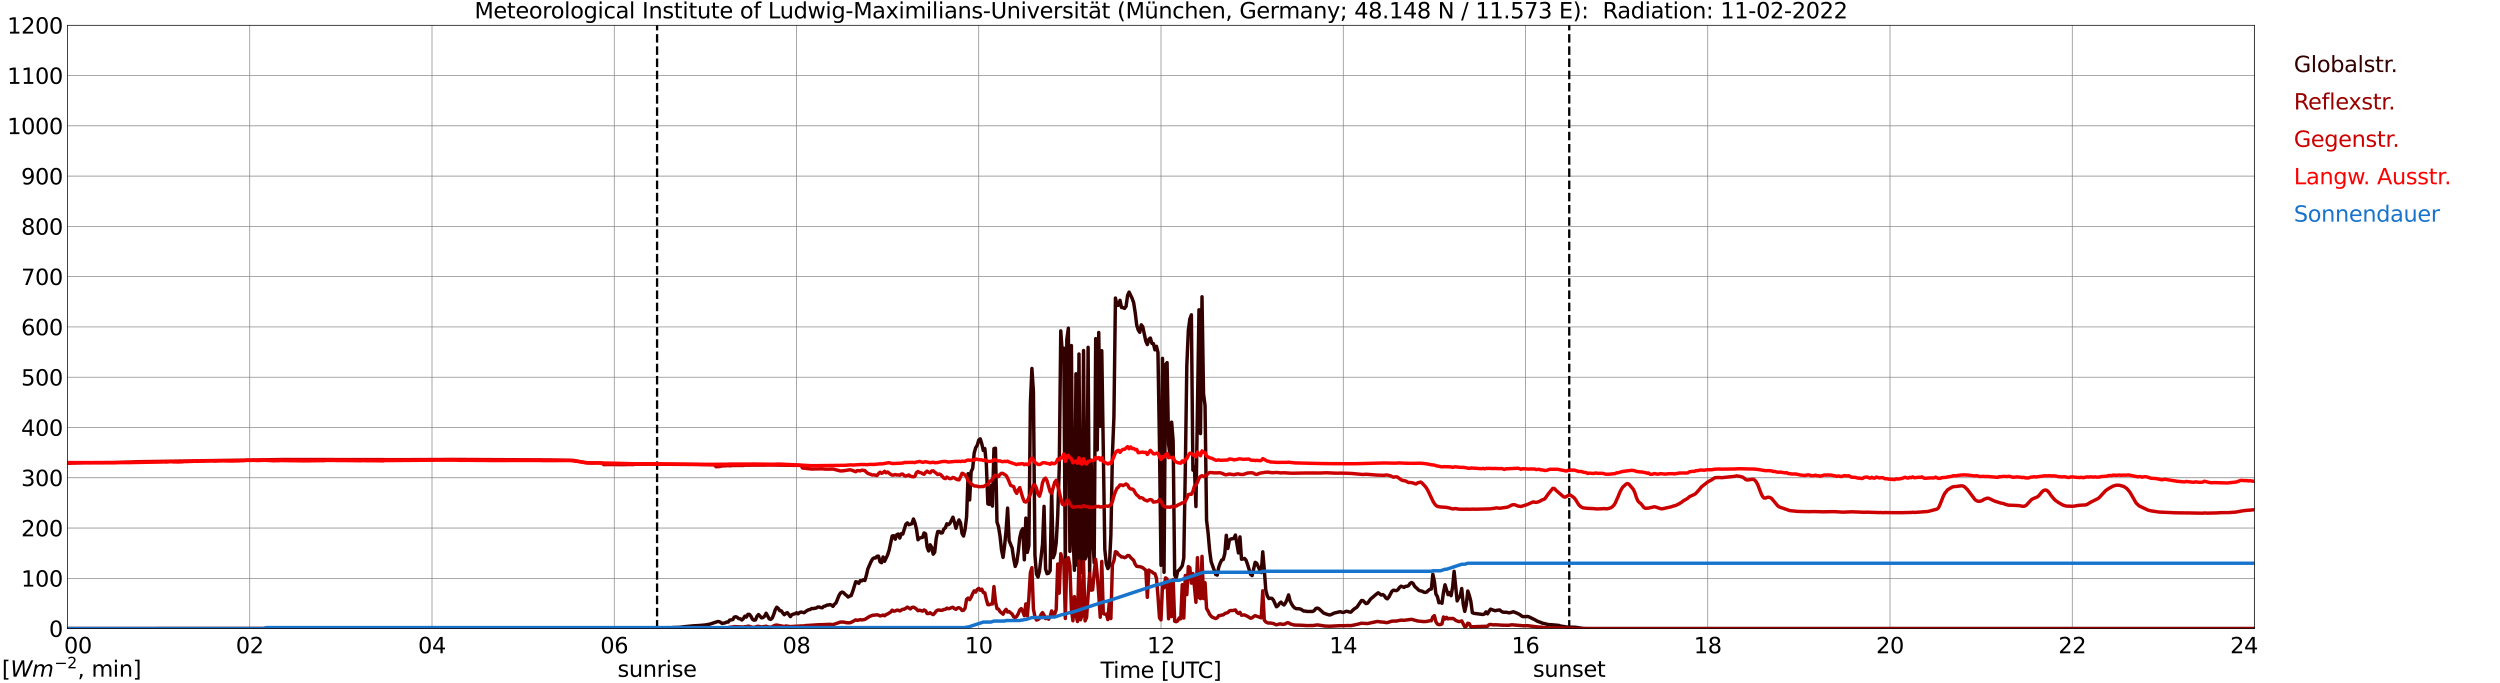 <?xml version="1.0" encoding="utf-8" standalone="no"?>
<!DOCTYPE svg PUBLIC "-//W3C//DTD SVG 1.1//EN"
  "http://www.w3.org/Graphics/SVG/1.1/DTD/svg11.dtd">
<svg xmlns:xlink="http://www.w3.org/1999/xlink" width="1085.4pt" height="296.64pt" viewBox="0 0 1085.4 296.64" xmlns="http://www.w3.org/2000/svg" version="1.1">
 <defs>
  <style type="text/css">*{stroke-linejoin: round; stroke-linecap: butt}</style>
 </defs>
 <g id="figure_1">
  <g id="patch_1">
   <path d="M 0 296.64 
L 1085.4 296.64 
L 1085.4 0 
L 0 0 
z
" style="fill: #ffffff"/>
  </g>
  <g id="axes_1">
   <g id="patch_2">
    <path d="M 29.306 272.909 
L 978.814 272.909 
L 978.814 10.976 
L 29.306 10.976 
z
" style="fill: #ffffff"/>
   </g>
   <g id="patch_3">
    <path d="M 978.814 272.909 
L 978.814 272.909 
L 978.814 10.976 
L 978.814 10.976 
z
" clip-path="url(#p215acf8cba)" style="fill: #d3d3d3; opacity: 0.25; stroke: #d3d3d3; stroke-linejoin: miter"/>
   </g>
   <g id="matplotlib.axis_1">
    <g id="xtick_1">
     <g id="line2d_1">
      <path d="M 29.306 272.909 
L 29.306 10.976 
" clip-path="url(#p215acf8cba)" style="fill: none; stroke: #808080; stroke-width: 0.3; stroke-linecap: square"/>
     </g>
     <g id="line2d_2"/>
     <g id="text_1">
      <!--    00 -->
      <g transform="translate(18.733 283.627) scale(0.095 -0.095)">
       <defs>
        <path id="DejaVuSans-20" transform="scale(0.016)"/>
        <path id="DejaVuSans-30" d="M 2034 4250 
Q 1547 4250 1301 3770 
Q 1056 3291 1056 2328 
Q 1056 1369 1301 889 
Q 1547 409 2034 409 
Q 2525 409 2770 889 
Q 3016 1369 3016 2328 
Q 3016 3291 2770 3770 
Q 2525 4250 2034 4250 
z
M 2034 4750 
Q 2819 4750 3233 4129 
Q 3647 3509 3647 2328 
Q 3647 1150 3233 529 
Q 2819 -91 2034 -91 
Q 1250 -91 836 529 
Q 422 1150 422 2328 
Q 422 3509 836 4129 
Q 1250 4750 2034 4750 
z
" transform="scale(0.016)"/>
       </defs>
       <use xlink:href="#DejaVuSans-20"/>
       <use xlink:href="#DejaVuSans-20" transform="translate(31.787 0)"/>
       <use xlink:href="#DejaVuSans-20" transform="translate(63.574 0)"/>
       <use xlink:href="#DejaVuSans-30" transform="translate(95.361 0)"/>
       <use xlink:href="#DejaVuSans-30" transform="translate(158.984 0)"/>
      </g>
     </g>
    </g>
    <g id="xtick_2">
     <g id="line2d_3">
      <path d="M 108.431 272.909 
L 108.431 10.976 
" clip-path="url(#p215acf8cba)" style="fill: none; stroke: #808080; stroke-width: 0.3; stroke-linecap: square"/>
     </g>
     <g id="line2d_4"/>
     <g id="text_2">
      <!-- 02 -->
      <g transform="translate(102.387 283.627) scale(0.095 -0.095)">
       <defs>
        <path id="DejaVuSans-32" d="M 1228 531 
L 3431 531 
L 3431 0 
L 469 0 
L 469 531 
Q 828 903 1448 1529 
Q 2069 2156 2228 2338 
Q 2531 2678 2651 2914 
Q 2772 3150 2772 3378 
Q 2772 3750 2511 3984 
Q 2250 4219 1831 4219 
Q 1534 4219 1204 4116 
Q 875 4013 500 3803 
L 500 4441 
Q 881 4594 1212 4672 
Q 1544 4750 1819 4750 
Q 2544 4750 2975 4387 
Q 3406 4025 3406 3419 
Q 3406 3131 3298 2873 
Q 3191 2616 2906 2266 
Q 2828 2175 2409 1742 
Q 1991 1309 1228 531 
z
" transform="scale(0.016)"/>
       </defs>
       <use xlink:href="#DejaVuSans-30"/>
       <use xlink:href="#DejaVuSans-32" transform="translate(63.623 0)"/>
      </g>
     </g>
    </g>
    <g id="xtick_3">
     <g id="line2d_5">
      <path d="M 187.557 272.909 
L 187.557 10.976 
" clip-path="url(#p215acf8cba)" style="fill: none; stroke: #808080; stroke-width: 0.3; stroke-linecap: square"/>
     </g>
     <g id="line2d_6"/>
     <g id="text_3">
      <!-- 04 -->
      <g transform="translate(181.513 283.627) scale(0.095 -0.095)">
       <defs>
        <path id="DejaVuSans-34" d="M 2419 4116 
L 825 1625 
L 2419 1625 
L 2419 4116 
z
M 2253 4666 
L 3047 4666 
L 3047 1625 
L 3713 1625 
L 3713 1100 
L 3047 1100 
L 3047 0 
L 2419 0 
L 2419 1100 
L 313 1100 
L 313 1709 
L 2253 4666 
z
" transform="scale(0.016)"/>
       </defs>
       <use xlink:href="#DejaVuSans-30"/>
       <use xlink:href="#DejaVuSans-34" transform="translate(63.623 0)"/>
      </g>
     </g>
    </g>
    <g id="xtick_4">
     <g id="line2d_7">
      <path d="M 266.683 272.909 
L 266.683 10.976 
" clip-path="url(#p215acf8cba)" style="fill: none; stroke: #808080; stroke-width: 0.3; stroke-linecap: square"/>
     </g>
     <g id="line2d_8"/>
     <g id="text_4">
      <!-- 06 -->
      <g transform="translate(260.638 283.627) scale(0.095 -0.095)">
       <defs>
        <path id="DejaVuSans-36" d="M 2113 2584 
Q 1688 2584 1439 2293 
Q 1191 2003 1191 1497 
Q 1191 994 1439 701 
Q 1688 409 2113 409 
Q 2538 409 2786 701 
Q 3034 994 3034 1497 
Q 3034 2003 2786 2293 
Q 2538 2584 2113 2584 
z
M 3366 4563 
L 3366 3988 
Q 3128 4100 2886 4159 
Q 2644 4219 2406 4219 
Q 1781 4219 1451 3797 
Q 1122 3375 1075 2522 
Q 1259 2794 1537 2939 
Q 1816 3084 2150 3084 
Q 2853 3084 3261 2657 
Q 3669 2231 3669 1497 
Q 3669 778 3244 343 
Q 2819 -91 2113 -91 
Q 1303 -91 875 529 
Q 447 1150 447 2328 
Q 447 3434 972 4092 
Q 1497 4750 2381 4750 
Q 2619 4750 2861 4703 
Q 3103 4656 3366 4563 
z
" transform="scale(0.016)"/>
       </defs>
       <use xlink:href="#DejaVuSans-30"/>
       <use xlink:href="#DejaVuSans-36" transform="translate(63.623 0)"/>
      </g>
     </g>
    </g>
    <g id="xtick_5">
     <g id="line2d_9">
      <path d="M 345.808 272.909 
L 345.808 10.976 
" clip-path="url(#p215acf8cba)" style="fill: none; stroke: #808080; stroke-width: 0.3; stroke-linecap: square"/>
     </g>
     <g id="line2d_10"/>
     <g id="text_5">
      <!-- 08 -->
      <g transform="translate(339.764 283.627) scale(0.095 -0.095)">
       <defs>
        <path id="DejaVuSans-38" d="M 2034 2216 
Q 1584 2216 1326 1975 
Q 1069 1734 1069 1313 
Q 1069 891 1326 650 
Q 1584 409 2034 409 
Q 2484 409 2743 651 
Q 3003 894 3003 1313 
Q 3003 1734 2745 1975 
Q 2488 2216 2034 2216 
z
M 1403 2484 
Q 997 2584 770 2862 
Q 544 3141 544 3541 
Q 544 4100 942 4425 
Q 1341 4750 2034 4750 
Q 2731 4750 3128 4425 
Q 3525 4100 3525 3541 
Q 3525 3141 3298 2862 
Q 3072 2584 2669 2484 
Q 3125 2378 3379 2068 
Q 3634 1759 3634 1313 
Q 3634 634 3220 271 
Q 2806 -91 2034 -91 
Q 1263 -91 848 271 
Q 434 634 434 1313 
Q 434 1759 690 2068 
Q 947 2378 1403 2484 
z
M 1172 3481 
Q 1172 3119 1398 2916 
Q 1625 2713 2034 2713 
Q 2441 2713 2670 2916 
Q 2900 3119 2900 3481 
Q 2900 3844 2670 4047 
Q 2441 4250 2034 4250 
Q 1625 4250 1398 4047 
Q 1172 3844 1172 3481 
z
" transform="scale(0.016)"/>
       </defs>
       <use xlink:href="#DejaVuSans-30"/>
       <use xlink:href="#DejaVuSans-38" transform="translate(63.623 0)"/>
      </g>
     </g>
    </g>
    <g id="xtick_6">
     <g id="line2d_11">
      <path d="M 424.934 272.909 
L 424.934 10.976 
" clip-path="url(#p215acf8cba)" style="fill: none; stroke: #808080; stroke-width: 0.3; stroke-linecap: square"/>
     </g>
     <g id="line2d_12"/>
     <g id="text_6">
      <!-- 10 -->
      <g transform="translate(418.89 283.627) scale(0.095 -0.095)">
       <defs>
        <path id="DejaVuSans-31" d="M 794 531 
L 1825 531 
L 1825 4091 
L 703 3866 
L 703 4441 
L 1819 4666 
L 2450 4666 
L 2450 531 
L 3481 531 
L 3481 0 
L 794 0 
L 794 531 
z
" transform="scale(0.016)"/>
       </defs>
       <use xlink:href="#DejaVuSans-31"/>
       <use xlink:href="#DejaVuSans-30" transform="translate(63.623 0)"/>
      </g>
     </g>
    </g>
    <g id="xtick_7">
     <g id="line2d_13">
      <path d="M 504.06 272.909 
L 504.06 10.976 
" clip-path="url(#p215acf8cba)" style="fill: none; stroke: #808080; stroke-width: 0.3; stroke-linecap: square"/>
     </g>
     <g id="line2d_14"/>
     <g id="text_7">
      <!-- 12 -->
      <g transform="translate(498.015 283.627) scale(0.095 -0.095)">
       <use xlink:href="#DejaVuSans-31"/>
       <use xlink:href="#DejaVuSans-32" transform="translate(63.623 0)"/>
      </g>
     </g>
    </g>
    <g id="xtick_8">
     <g id="line2d_15">
      <path d="M 583.185 272.909 
L 583.185 10.976 
" clip-path="url(#p215acf8cba)" style="fill: none; stroke: #808080; stroke-width: 0.3; stroke-linecap: square"/>
     </g>
     <g id="line2d_16"/>
     <g id="text_8">
      <!-- 14 -->
      <g transform="translate(577.141 283.627) scale(0.095 -0.095)">
       <use xlink:href="#DejaVuSans-31"/>
       <use xlink:href="#DejaVuSans-34" transform="translate(63.623 0)"/>
      </g>
     </g>
    </g>
    <g id="xtick_9">
     <g id="line2d_17">
      <path d="M 662.311 272.909 
L 662.311 10.976 
" clip-path="url(#p215acf8cba)" style="fill: none; stroke: #808080; stroke-width: 0.3; stroke-linecap: square"/>
     </g>
     <g id="line2d_18"/>
     <g id="text_9">
      <!-- 16 -->
      <g transform="translate(656.267 283.627) scale(0.095 -0.095)">
       <use xlink:href="#DejaVuSans-31"/>
       <use xlink:href="#DejaVuSans-36" transform="translate(63.623 0)"/>
      </g>
     </g>
    </g>
    <g id="xtick_10">
     <g id="line2d_19">
      <path d="M 741.437 272.909 
L 741.437 10.976 
" clip-path="url(#p215acf8cba)" style="fill: none; stroke: #808080; stroke-width: 0.3; stroke-linecap: square"/>
     </g>
     <g id="line2d_20"/>
     <g id="text_10">
      <!-- 18 -->
      <g transform="translate(735.392 283.627) scale(0.095 -0.095)">
       <use xlink:href="#DejaVuSans-31"/>
       <use xlink:href="#DejaVuSans-38" transform="translate(63.623 0)"/>
      </g>
     </g>
    </g>
    <g id="xtick_11">
     <g id="line2d_21">
      <path d="M 820.562 272.909 
L 820.562 10.976 
" clip-path="url(#p215acf8cba)" style="fill: none; stroke: #808080; stroke-width: 0.3; stroke-linecap: square"/>
     </g>
     <g id="line2d_22"/>
     <g id="text_11">
      <!-- 20 -->
      <g transform="translate(814.518 283.627) scale(0.095 -0.095)">
       <use xlink:href="#DejaVuSans-32"/>
       <use xlink:href="#DejaVuSans-30" transform="translate(63.623 0)"/>
      </g>
     </g>
    </g>
    <g id="xtick_12">
     <g id="line2d_23">
      <path d="M 899.688 272.909 
L 899.688 10.976 
" clip-path="url(#p215acf8cba)" style="fill: none; stroke: #808080; stroke-width: 0.3; stroke-linecap: square"/>
     </g>
     <g id="line2d_24"/>
     <g id="text_12">
      <!-- 22 -->
      <g transform="translate(893.644 283.627) scale(0.095 -0.095)">
       <use xlink:href="#DejaVuSans-32"/>
       <use xlink:href="#DejaVuSans-32" transform="translate(63.623 0)"/>
      </g>
     </g>
    </g>
    <g id="xtick_13">
     <g id="line2d_25">
      <path d="M 978.814 272.909 
L 978.814 10.976 
" clip-path="url(#p215acf8cba)" style="fill: none; stroke: #808080; stroke-width: 0.3; stroke-linecap: square"/>
     </g>
     <g id="line2d_26"/>
     <g id="text_13">
      <!-- 24    -->
      <g transform="translate(968.241 283.627) scale(0.095 -0.095)">
       <use xlink:href="#DejaVuSans-32"/>
       <use xlink:href="#DejaVuSans-34" transform="translate(63.623 0)"/>
       <use xlink:href="#DejaVuSans-20" transform="translate(127.246 0)"/>
       <use xlink:href="#DejaVuSans-20" transform="translate(159.033 0)"/>
       <use xlink:href="#DejaVuSans-20" transform="translate(190.82 0)"/>
      </g>
     </g>
    </g>
    <g id="text_14">
     <!-- Time [UTC] -->
     <g transform="translate(477.806 294.322) scale(0.095 -0.095)">
      <defs>
       <path id="DejaVuSans-54" d="M -19 4666 
L 3928 4666 
L 3928 4134 
L 2272 4134 
L 2272 0 
L 1638 0 
L 1638 4134 
L -19 4134 
L -19 4666 
z
" transform="scale(0.016)"/>
       <path id="DejaVuSans-69" d="M 603 3500 
L 1178 3500 
L 1178 0 
L 603 0 
L 603 3500 
z
M 603 4863 
L 1178 4863 
L 1178 4134 
L 603 4134 
L 603 4863 
z
" transform="scale(0.016)"/>
       <path id="DejaVuSans-6d" d="M 3328 2828 
Q 3544 3216 3844 3400 
Q 4144 3584 4550 3584 
Q 5097 3584 5394 3201 
Q 5691 2819 5691 2113 
L 5691 0 
L 5113 0 
L 5113 2094 
Q 5113 2597 4934 2840 
Q 4756 3084 4391 3084 
Q 3944 3084 3684 2787 
Q 3425 2491 3425 1978 
L 3425 0 
L 2847 0 
L 2847 2094 
Q 2847 2600 2669 2842 
Q 2491 3084 2119 3084 
Q 1678 3084 1418 2786 
Q 1159 2488 1159 1978 
L 1159 0 
L 581 0 
L 581 3500 
L 1159 3500 
L 1159 2956 
Q 1356 3278 1631 3431 
Q 1906 3584 2284 3584 
Q 2666 3584 2933 3390 
Q 3200 3197 3328 2828 
z
" transform="scale(0.016)"/>
       <path id="DejaVuSans-65" d="M 3597 1894 
L 3597 1613 
L 953 1613 
Q 991 1019 1311 708 
Q 1631 397 2203 397 
Q 2534 397 2845 478 
Q 3156 559 3463 722 
L 3463 178 
Q 3153 47 2828 -22 
Q 2503 -91 2169 -91 
Q 1331 -91 842 396 
Q 353 884 353 1716 
Q 353 2575 817 3079 
Q 1281 3584 2069 3584 
Q 2775 3584 3186 3129 
Q 3597 2675 3597 1894 
z
M 3022 2063 
Q 3016 2534 2758 2815 
Q 2500 3097 2075 3097 
Q 1594 3097 1305 2825 
Q 1016 2553 972 2059 
L 3022 2063 
z
" transform="scale(0.016)"/>
       <path id="DejaVuSans-5b" d="M 550 4863 
L 1875 4863 
L 1875 4416 
L 1125 4416 
L 1125 -397 
L 1875 -397 
L 1875 -844 
L 550 -844 
L 550 4863 
z
" transform="scale(0.016)"/>
       <path id="DejaVuSans-55" d="M 556 4666 
L 1191 4666 
L 1191 1831 
Q 1191 1081 1462 751 
Q 1734 422 2344 422 
Q 2950 422 3222 751 
Q 3494 1081 3494 1831 
L 3494 4666 
L 4128 4666 
L 4128 1753 
Q 4128 841 3676 375 
Q 3225 -91 2344 -91 
Q 1459 -91 1007 375 
Q 556 841 556 1753 
L 556 4666 
z
" transform="scale(0.016)"/>
       <path id="DejaVuSans-43" d="M 4122 4306 
L 4122 3641 
Q 3803 3938 3442 4084 
Q 3081 4231 2675 4231 
Q 1875 4231 1450 3742 
Q 1025 3253 1025 2328 
Q 1025 1406 1450 917 
Q 1875 428 2675 428 
Q 3081 428 3442 575 
Q 3803 722 4122 1019 
L 4122 359 
Q 3791 134 3420 21 
Q 3050 -91 2638 -91 
Q 1578 -91 968 557 
Q 359 1206 359 2328 
Q 359 3453 968 4101 
Q 1578 4750 2638 4750 
Q 3056 4750 3426 4639 
Q 3797 4528 4122 4306 
z
" transform="scale(0.016)"/>
       <path id="DejaVuSans-5d" d="M 1947 4863 
L 1947 -844 
L 622 -844 
L 622 -397 
L 1369 -397 
L 1369 4416 
L 622 4416 
L 622 4863 
L 1947 4863 
z
" transform="scale(0.016)"/>
      </defs>
      <use xlink:href="#DejaVuSans-54"/>
      <use xlink:href="#DejaVuSans-69" transform="translate(57.959 0)"/>
      <use xlink:href="#DejaVuSans-6d" transform="translate(85.742 0)"/>
      <use xlink:href="#DejaVuSans-65" transform="translate(183.154 0)"/>
      <use xlink:href="#DejaVuSans-20" transform="translate(244.678 0)"/>
      <use xlink:href="#DejaVuSans-5b" transform="translate(276.465 0)"/>
      <use xlink:href="#DejaVuSans-55" transform="translate(315.479 0)"/>
      <use xlink:href="#DejaVuSans-54" transform="translate(388.672 0)"/>
      <use xlink:href="#DejaVuSans-43" transform="translate(443.881 0)"/>
      <use xlink:href="#DejaVuSans-5d" transform="translate(513.705 0)"/>
     </g>
    </g>
   </g>
   <g id="matplotlib.axis_2">
    <g id="ytick_1">
     <g id="line2d_27">
      <path d="M 29.306 272.909 
L 978.814 272.909 
" clip-path="url(#p215acf8cba)" style="fill: none; stroke: #808080; stroke-width: 0.3; stroke-linecap: square"/>
     </g>
     <g id="line2d_28"/>
     <g id="text_15">
      <!-- 0 -->
      <g transform="translate(21.261 276.518) scale(0.095 -0.095)">
       <use xlink:href="#DejaVuSans-30"/>
      </g>
     </g>
    </g>
    <g id="ytick_2">
     <g id="line2d_29">
      <path d="M 29.306 251.081 
L 978.814 251.081 
" clip-path="url(#p215acf8cba)" style="fill: none; stroke: #808080; stroke-width: 0.3; stroke-linecap: square"/>
     </g>
     <g id="line2d_30"/>
     <g id="text_16">
      <!-- 100 -->
      <g transform="translate(9.173 254.69) scale(0.095 -0.095)">
       <use xlink:href="#DejaVuSans-31"/>
       <use xlink:href="#DejaVuSans-30" transform="translate(63.623 0)"/>
       <use xlink:href="#DejaVuSans-30" transform="translate(127.246 0)"/>
      </g>
     </g>
    </g>
    <g id="ytick_3">
     <g id="line2d_31">
      <path d="M 29.306 229.253 
L 978.814 229.253 
" clip-path="url(#p215acf8cba)" style="fill: none; stroke: #808080; stroke-width: 0.3; stroke-linecap: square"/>
     </g>
     <g id="line2d_32"/>
     <g id="text_17">
      <!-- 200 -->
      <g transform="translate(9.173 232.863) scale(0.095 -0.095)">
       <use xlink:href="#DejaVuSans-32"/>
       <use xlink:href="#DejaVuSans-30" transform="translate(63.623 0)"/>
       <use xlink:href="#DejaVuSans-30" transform="translate(127.246 0)"/>
      </g>
     </g>
    </g>
    <g id="ytick_4">
     <g id="line2d_33">
      <path d="M 29.306 207.426 
L 978.814 207.426 
" clip-path="url(#p215acf8cba)" style="fill: none; stroke: #808080; stroke-width: 0.3; stroke-linecap: square"/>
     </g>
     <g id="line2d_34"/>
     <g id="text_18">
      <!-- 300 -->
      <g transform="translate(9.173 211.035) scale(0.095 -0.095)">
       <defs>
        <path id="DejaVuSans-33" d="M 2597 2516 
Q 3050 2419 3304 2112 
Q 3559 1806 3559 1356 
Q 3559 666 3084 287 
Q 2609 -91 1734 -91 
Q 1441 -91 1130 -33 
Q 819 25 488 141 
L 488 750 
Q 750 597 1062 519 
Q 1375 441 1716 441 
Q 2309 441 2620 675 
Q 2931 909 2931 1356 
Q 2931 1769 2642 2001 
Q 2353 2234 1838 2234 
L 1294 2234 
L 1294 2753 
L 1863 2753 
Q 2328 2753 2575 2939 
Q 2822 3125 2822 3475 
Q 2822 3834 2567 4026 
Q 2313 4219 1838 4219 
Q 1578 4219 1281 4162 
Q 984 4106 628 3988 
L 628 4550 
Q 988 4650 1302 4700 
Q 1616 4750 1894 4750 
Q 2613 4750 3031 4423 
Q 3450 4097 3450 3541 
Q 3450 3153 3228 2886 
Q 3006 2619 2597 2516 
z
" transform="scale(0.016)"/>
       </defs>
       <use xlink:href="#DejaVuSans-33"/>
       <use xlink:href="#DejaVuSans-30" transform="translate(63.623 0)"/>
       <use xlink:href="#DejaVuSans-30" transform="translate(127.246 0)"/>
      </g>
     </g>
    </g>
    <g id="ytick_5">
     <g id="line2d_35">
      <path d="M 29.306 185.598 
L 978.814 185.598 
" clip-path="url(#p215acf8cba)" style="fill: none; stroke: #808080; stroke-width: 0.3; stroke-linecap: square"/>
     </g>
     <g id="line2d_36"/>
     <g id="text_19">
      <!-- 400 -->
      <g transform="translate(9.173 189.207) scale(0.095 -0.095)">
       <use xlink:href="#DejaVuSans-34"/>
       <use xlink:href="#DejaVuSans-30" transform="translate(63.623 0)"/>
       <use xlink:href="#DejaVuSans-30" transform="translate(127.246 0)"/>
      </g>
     </g>
    </g>
    <g id="ytick_6">
     <g id="line2d_37">
      <path d="M 29.306 163.77 
L 978.814 163.77 
" clip-path="url(#p215acf8cba)" style="fill: none; stroke: #808080; stroke-width: 0.3; stroke-linecap: square"/>
     </g>
     <g id="line2d_38"/>
     <g id="text_20">
      <!-- 500 -->
      <g transform="translate(9.173 167.379) scale(0.095 -0.095)">
       <defs>
        <path id="DejaVuSans-35" d="M 691 4666 
L 3169 4666 
L 3169 4134 
L 1269 4134 
L 1269 2991 
Q 1406 3038 1543 3061 
Q 1681 3084 1819 3084 
Q 2600 3084 3056 2656 
Q 3513 2228 3513 1497 
Q 3513 744 3044 326 
Q 2575 -91 1722 -91 
Q 1428 -91 1123 -41 
Q 819 9 494 109 
L 494 744 
Q 775 591 1075 516 
Q 1375 441 1709 441 
Q 2250 441 2565 725 
Q 2881 1009 2881 1497 
Q 2881 1984 2565 2268 
Q 2250 2553 1709 2553 
Q 1456 2553 1204 2497 
Q 953 2441 691 2322 
L 691 4666 
z
" transform="scale(0.016)"/>
       </defs>
       <use xlink:href="#DejaVuSans-35"/>
       <use xlink:href="#DejaVuSans-30" transform="translate(63.623 0)"/>
       <use xlink:href="#DejaVuSans-30" transform="translate(127.246 0)"/>
      </g>
     </g>
    </g>
    <g id="ytick_7">
     <g id="line2d_39">
      <path d="M 29.306 141.942 
L 978.814 141.942 
" clip-path="url(#p215acf8cba)" style="fill: none; stroke: #808080; stroke-width: 0.3; stroke-linecap: square"/>
     </g>
     <g id="line2d_40"/>
     <g id="text_21">
      <!-- 600 -->
      <g transform="translate(9.173 145.551) scale(0.095 -0.095)">
       <use xlink:href="#DejaVuSans-36"/>
       <use xlink:href="#DejaVuSans-30" transform="translate(63.623 0)"/>
       <use xlink:href="#DejaVuSans-30" transform="translate(127.246 0)"/>
      </g>
     </g>
    </g>
    <g id="ytick_8">
     <g id="line2d_41">
      <path d="M 29.306 120.114 
L 978.814 120.114 
" clip-path="url(#p215acf8cba)" style="fill: none; stroke: #808080; stroke-width: 0.3; stroke-linecap: square"/>
     </g>
     <g id="line2d_42"/>
     <g id="text_22">
      <!-- 700 -->
      <g transform="translate(9.173 123.724) scale(0.095 -0.095)">
       <defs>
        <path id="DejaVuSans-37" d="M 525 4666 
L 3525 4666 
L 3525 4397 
L 1831 0 
L 1172 0 
L 2766 4134 
L 525 4134 
L 525 4666 
z
" transform="scale(0.016)"/>
       </defs>
       <use xlink:href="#DejaVuSans-37"/>
       <use xlink:href="#DejaVuSans-30" transform="translate(63.623 0)"/>
       <use xlink:href="#DejaVuSans-30" transform="translate(127.246 0)"/>
      </g>
     </g>
    </g>
    <g id="ytick_9">
     <g id="line2d_43">
      <path d="M 29.306 98.287 
L 978.814 98.287 
" clip-path="url(#p215acf8cba)" style="fill: none; stroke: #808080; stroke-width: 0.3; stroke-linecap: square"/>
     </g>
     <g id="line2d_44"/>
     <g id="text_23">
      <!-- 800 -->
      <g transform="translate(9.173 101.896) scale(0.095 -0.095)">
       <use xlink:href="#DejaVuSans-38"/>
       <use xlink:href="#DejaVuSans-30" transform="translate(63.623 0)"/>
       <use xlink:href="#DejaVuSans-30" transform="translate(127.246 0)"/>
      </g>
     </g>
    </g>
    <g id="ytick_10">
     <g id="line2d_45">
      <path d="M 29.306 76.459 
L 978.814 76.459 
" clip-path="url(#p215acf8cba)" style="fill: none; stroke: #808080; stroke-width: 0.3; stroke-linecap: square"/>
     </g>
     <g id="line2d_46"/>
     <g id="text_24">
      <!-- 900 -->
      <g transform="translate(9.173 80.068) scale(0.095 -0.095)">
       <defs>
        <path id="DejaVuSans-39" d="M 703 97 
L 703 672 
Q 941 559 1184 500 
Q 1428 441 1663 441 
Q 2288 441 2617 861 
Q 2947 1281 2994 2138 
Q 2813 1869 2534 1725 
Q 2256 1581 1919 1581 
Q 1219 1581 811 2004 
Q 403 2428 403 3163 
Q 403 3881 828 4315 
Q 1253 4750 1959 4750 
Q 2769 4750 3195 4129 
Q 3622 3509 3622 2328 
Q 3622 1225 3098 567 
Q 2575 -91 1691 -91 
Q 1453 -91 1209 -44 
Q 966 3 703 97 
z
M 1959 2075 
Q 2384 2075 2632 2365 
Q 2881 2656 2881 3163 
Q 2881 3666 2632 3958 
Q 2384 4250 1959 4250 
Q 1534 4250 1286 3958 
Q 1038 3666 1038 3163 
Q 1038 2656 1286 2365 
Q 1534 2075 1959 2075 
z
" transform="scale(0.016)"/>
       </defs>
       <use xlink:href="#DejaVuSans-39"/>
       <use xlink:href="#DejaVuSans-30" transform="translate(63.623 0)"/>
       <use xlink:href="#DejaVuSans-30" transform="translate(127.246 0)"/>
      </g>
     </g>
    </g>
    <g id="ytick_11">
     <g id="line2d_47">
      <path d="M 29.306 54.631 
L 978.814 54.631 
" clip-path="url(#p215acf8cba)" style="fill: none; stroke: #808080; stroke-width: 0.3; stroke-linecap: square"/>
     </g>
     <g id="line2d_48"/>
     <g id="text_25">
      <!-- 1000 -->
      <g transform="translate(3.128 58.24) scale(0.095 -0.095)">
       <use xlink:href="#DejaVuSans-31"/>
       <use xlink:href="#DejaVuSans-30" transform="translate(63.623 0)"/>
       <use xlink:href="#DejaVuSans-30" transform="translate(127.246 0)"/>
       <use xlink:href="#DejaVuSans-30" transform="translate(190.869 0)"/>
      </g>
     </g>
    </g>
    <g id="ytick_12">
     <g id="line2d_49">
      <path d="M 29.306 32.803 
L 978.814 32.803 
" clip-path="url(#p215acf8cba)" style="fill: none; stroke: #808080; stroke-width: 0.3; stroke-linecap: square"/>
     </g>
     <g id="line2d_50"/>
     <g id="text_26">
      <!-- 1100 -->
      <g transform="translate(3.128 36.413) scale(0.095 -0.095)">
       <use xlink:href="#DejaVuSans-31"/>
       <use xlink:href="#DejaVuSans-31" transform="translate(63.623 0)"/>
       <use xlink:href="#DejaVuSans-30" transform="translate(127.246 0)"/>
       <use xlink:href="#DejaVuSans-30" transform="translate(190.869 0)"/>
      </g>
     </g>
    </g>
    <g id="ytick_13">
     <g id="line2d_51">
      <path d="M 29.306 10.976 
L 978.814 10.976 
" clip-path="url(#p215acf8cba)" style="fill: none; stroke: #808080; stroke-width: 0.3; stroke-linecap: square"/>
     </g>
     <g id="line2d_52"/>
     <g id="text_27">
      <!-- 1200 -->
      <g transform="translate(3.128 14.585) scale(0.095 -0.095)">
       <use xlink:href="#DejaVuSans-31"/>
       <use xlink:href="#DejaVuSans-32" transform="translate(63.623 0)"/>
       <use xlink:href="#DejaVuSans-30" transform="translate(127.246 0)"/>
       <use xlink:href="#DejaVuSans-30" transform="translate(190.869 0)"/>
      </g>
     </g>
    </g>
   </g>
   <g id="line2d_53">
    <path d="M 285.277 272.909 
L 285.277 10.976 
" clip-path="url(#p215acf8cba)" style="fill: none; stroke-dasharray: 3.7,1.6; stroke-dashoffset: 0; stroke: #000000"/>
   </g>
   <g id="line2d_54">
    <path d="M 681.301 272.909 
L 681.301 10.976 
" clip-path="url(#p215acf8cba)" style="fill: none; stroke-dasharray: 3.7,1.6; stroke-dashoffset: 0; stroke: #000000"/>
   </g>
   <g id="line2d_55">
    <path d="M 29.306 272.909 
L 269.98 272.909 
L 270.639 272.787 
L 283.167 272.686 
L 290.42 272.503 
L 291.08 272.544 
L 292.399 272.442 
L 295.036 272.361 
L 297.014 272.097 
L 300.971 271.713 
L 303.608 271.571 
L 306.246 271.326 
L 308.224 270.962 
L 311.521 269.868 
L 312.18 269.888 
L 312.839 270.172 
L 313.499 270.678 
L 314.818 270.416 
L 315.477 270.071 
L 316.136 270.091 
L 316.796 269.22 
L 318.114 269.017 
L 318.774 267.943 
L 319.433 267.76 
L 320.093 268.024 
L 320.752 268.611 
L 321.411 268.652 
L 322.071 269.178 
L 322.73 268.591 
L 323.39 267.517 
L 324.049 267.902 
L 324.708 266.727 
L 325.368 266.747 
L 326.027 267.557 
L 326.686 268.855 
L 327.346 269.259 
L 328.005 269.159 
L 328.665 267.537 
L 329.324 266.808 
L 330.643 268.266 
L 331.302 268.085 
L 331.961 267.517 
L 332.621 266.24 
L 333.94 268.652 
L 334.599 268.914 
L 335.258 268.369 
L 335.918 266.766 
L 336.577 264.76 
L 337.236 263.625 
L 337.896 264.152 
L 338.555 265.145 
L 339.215 265.206 
L 339.874 266.16 
L 340.533 266.889 
L 341.193 266.28 
L 341.852 265.996 
L 343.171 267.72 
L 343.83 266.847 
L 344.49 266.605 
L 345.149 266.483 
L 345.808 266.037 
L 346.468 266.505 
L 347.127 265.976 
L 347.787 265.712 
L 349.105 266.018 
L 350.424 265.044 
L 351.083 264.741 
L 351.743 264.619 
L 352.402 264.173 
L 353.062 264.213 
L 354.38 263.99 
L 355.04 263.525 
L 355.699 263.564 
L 356.359 263.787 
L 357.018 263.87 
L 357.677 263.241 
L 358.337 263.119 
L 358.996 262.713 
L 359.655 262.693 
L 360.315 262.471 
L 360.974 262.713 
L 361.634 263.261 
L 362.293 262.309 
L 362.952 261.781 
L 364.271 258.518 
L 364.93 257.444 
L 365.59 257.06 
L 366.249 257.322 
L 366.909 258.031 
L 367.568 258.54 
L 368.227 259.208 
L 368.887 258.802 
L 369.546 258.579 
L 370.206 256.796 
L 371.524 252.559 
L 372.184 252.722 
L 372.843 253.268 
L 373.502 252.094 
L 374.162 252.194 
L 374.821 251.729 
L 375.481 252.033 
L 376.14 249.782 
L 376.799 246.967 
L 378.118 243.946 
L 378.777 242.771 
L 379.437 242.223 
L 380.096 242.265 
L 380.756 241.514 
L 381.415 241.453 
L 382.074 243.926 
L 382.734 244.31 
L 383.393 241.817 
L 384.053 243.684 
L 385.371 240.885 
L 386.031 238.818 
L 387.349 232.717 
L 388.009 232.575 
L 388.668 234.097 
L 389.328 232.15 
L 389.987 231.846 
L 390.646 233.61 
L 391.306 231.705 
L 391.965 231.866 
L 393.284 227.59 
L 393.943 227.022 
L 394.603 227.813 
L 395.921 227.348 
L 396.581 225.32 
L 397.24 227.044 
L 397.899 229.779 
L 398.559 234.339 
L 399.218 233.63 
L 399.878 233.407 
L 400.537 233.326 
L 401.196 231.381 
L 401.856 231.785 
L 402.515 237.48 
L 403.175 239.205 
L 403.834 236.528 
L 404.493 237.644 
L 405.153 240.602 
L 405.812 239.75 
L 406.471 233.691 
L 407.131 230.792 
L 407.79 230.731 
L 408.45 231.401 
L 409.109 231.32 
L 409.768 229.699 
L 410.428 229.17 
L 411.087 227.409 
L 411.746 227.793 
L 412.406 227.245 
L 413.725 224.552 
L 414.384 226.761 
L 415.043 229.373 
L 415.703 227.267 
L 416.362 225.726 
L 417.022 226.961 
L 417.681 231.643 
L 418.34 232.717 
L 419 229.84 
L 419.659 224.349 
L 420.318 205.642 
L 420.978 217.052 
L 421.637 204.749 
L 422.297 203.372 
L 422.956 196.662 
L 423.615 194.353 
L 424.275 193.34 
L 424.934 191.048 
L 425.593 190.542 
L 426.253 192.69 
L 426.912 195.588 
L 427.572 194.757 
L 428.231 201.528 
L 428.89 218.754 
L 429.55 218.996 
L 430.209 210.789 
L 430.869 219.728 
L 431.528 194.779 
L 432.187 194.595 
L 432.847 226.638 
L 433.506 228.644 
L 434.165 232.759 
L 434.825 238.779 
L 435.484 242.001 
L 436.144 236.974 
L 436.803 230.286 
L 437.462 220.599 
L 438.122 234.684 
L 439.44 237.967 
L 440.1 242.629 
L 440.759 245.912 
L 441.419 244.251 
L 442.078 239.63 
L 442.737 233.449 
L 443.397 230.672 
L 444.056 229.557 
L 444.716 243.055 
L 445.375 224.936 
L 446.034 239.811 
L 446.694 236.934 
L 447.353 175.14 
L 448.012 159.979 
L 448.672 170.094 
L 449.331 241.13 
L 449.991 249.256 
L 450.65 250.553 
L 451.309 247.96 
L 452.628 236.225 
L 453.287 219.848 
L 453.947 247.067 
L 454.606 249.073 
L 455.266 248.85 
L 455.925 247.776 
L 456.584 212.815 
L 457.244 242.123 
L 457.903 240.42 
L 458.563 235.677 
L 459.222 223.598 
L 459.881 203.25 
L 460.541 143.664 
L 461.2 153.229 
L 461.859 151.162 
L 462.519 247.676 
L 463.178 147.393 
L 463.838 142.488 
L 464.497 239.386 
L 465.156 150.027 
L 465.816 231.32 
L 466.475 247.595 
L 467.134 162.27 
L 467.794 245.445 
L 468.453 153.696 
L 469.113 248.689 
L 469.772 245.183 
L 470.431 152.197 
L 471.091 242.73 
L 471.75 241.008 
L 472.409 150.798 
L 473.069 248.972 
L 473.728 199.784 
L 474.388 232.333 
L 475.047 244.29 
L 475.706 147.028 
L 476.366 195.346 
L 477.025 144.354 
L 477.685 185.111 
L 478.344 152.258 
L 479.663 238.534 
L 480.322 244.819 
L 480.981 246.864 
L 481.641 245.648 
L 482.3 232.333 
L 482.96 197.452 
L 483.619 180.977 
L 484.278 129.396 
L 484.938 132.598 
L 485.597 132.517 
L 486.256 130.389 
L 486.916 133.491 
L 487.575 133.571 
L 488.235 133.894 
L 488.894 133.004 
L 489.553 128.241 
L 490.213 126.822 
L 491.532 129.557 
L 492.191 131.443 
L 492.85 135.658 
L 493.51 141.13 
L 494.169 143.239 
L 494.828 144.271 
L 495.488 141.03 
L 496.147 141.881 
L 497.466 148.102 
L 498.125 149.602 
L 498.785 147.292 
L 499.444 146.764 
L 500.103 149.095 
L 500.763 149.198 
L 501.422 151.894 
L 502.082 150.352 
L 502.741 152.987 
L 503.4 193.34 
L 504.06 245.425 
L 504.719 155.58 
L 505.379 248.466 
L 506.038 158.337 
L 506.697 157.446 
L 507.357 192.873 
L 508.016 198.184 
L 508.675 183.286 
L 509.335 191.474 
L 509.994 249.621 
L 510.654 251.02 
L 511.313 247.979 
L 511.972 247.453 
L 512.632 246.622 
L 513.291 245.609 
L 513.95 242.346 
L 514.61 203.857 
L 515.269 158.662 
L 515.929 143.381 
L 516.588 138.476 
L 517.247 136.693 
L 517.907 204.14 
L 518.566 202.602 
L 519.226 219.931 
L 520.544 134.503 
L 521.204 188.252 
L 521.863 128.848 
L 522.522 170.884 
L 523.182 176.111 
L 523.841 225.887 
L 524.501 231.32 
L 525.16 238.879 
L 525.819 243.825 
L 527.797 249.398 
L 528.457 249.682 
L 529.116 246.296 
L 529.776 244.474 
L 530.435 243.116 
L 531.094 242.913 
L 531.754 240.359 
L 532.413 232.414 
L 533.073 238.128 
L 533.732 234.603 
L 534.391 233.975 
L 535.051 233.914 
L 535.71 233.711 
L 536.369 232.292 
L 537.688 240.075 
L 538.348 233.104 
L 539.007 242.791 
L 539.666 242.71 
L 540.326 242.446 
L 540.985 243.216 
L 541.644 245.041 
L 542.963 249.378 
L 543.623 249.905 
L 544.941 244.149 
L 545.601 244.513 
L 546.919 247.473 
L 547.579 248.588 
L 548.238 239.589 
L 548.898 247.209 
L 549.557 256.328 
L 550.216 258.74 
L 550.876 259.836 
L 551.535 259.734 
L 552.195 259.795 
L 552.854 260.504 
L 554.173 263.422 
L 554.832 262.997 
L 555.491 261.964 
L 556.151 261.416 
L 556.81 262.207 
L 557.47 262.652 
L 558.129 261.742 
L 558.788 260.24 
L 559.448 258.295 
L 560.107 260.91 
L 560.766 262.226 
L 561.426 263.261 
L 562.085 263.929 
L 562.745 264.254 
L 564.063 264.315 
L 564.723 264.477 
L 566.042 265.328 
L 566.701 265.287 
L 567.36 265.47 
L 568.679 265.47 
L 569.998 265.47 
L 570.657 264.983 
L 571.317 264.152 
L 571.976 264.012 
L 572.635 264.293 
L 574.613 266.118 
L 575.932 266.646 
L 577.251 267.011 
L 577.91 266.828 
L 579.229 266.179 
L 581.867 265.551 
L 582.526 265.795 
L 583.185 265.915 
L 584.504 265.389 
L 585.164 265.49 
L 585.823 265.712 
L 586.482 265.773 
L 587.801 264.477 
L 589.12 263.606 
L 591.098 260.727 
L 591.757 260.768 
L 593.076 262.065 
L 593.736 261.884 
L 595.054 260.078 
L 597.692 257.85 
L 598.351 257.363 
L 599.67 258.337 
L 600.329 258.134 
L 600.989 258.579 
L 601.648 259.592 
L 602.307 259.998 
L 602.967 259.269 
L 604.286 256.754 
L 604.945 256.248 
L 606.264 256.431 
L 606.923 256.025 
L 607.582 255.093 
L 608.242 254.506 
L 608.901 254.709 
L 609.561 255.032 
L 610.22 254.567 
L 610.879 254.525 
L 611.539 254.261 
L 612.198 253.29 
L 612.858 252.904 
L 613.517 253.329 
L 614.176 254.545 
L 616.154 256.37 
L 617.473 256.695 
L 618.133 257.079 
L 618.792 257.221 
L 619.451 257.018 
L 620.111 256.35 
L 620.77 255.864 
L 621.429 255.722 
L 622.089 249.317 
L 622.748 252.378 
L 623.408 257.869 
L 624.067 259.024 
L 624.726 261.7 
L 625.386 261.416 
L 626.045 261.923 
L 626.705 257.121 
L 627.364 253.897 
L 628.683 258.173 
L 629.342 257.263 
L 630.001 258.62 
L 630.661 254.89 
L 631.32 248.06 
L 632.639 260.89 
L 633.298 259.614 
L 633.958 258.823 
L 634.617 255.519 
L 635.276 262.349 
L 635.936 265.428 
L 636.595 262.532 
L 637.255 256.593 
L 637.914 258.498 
L 638.573 261.052 
L 639.233 265.996 
L 639.892 266.28 
L 643.848 266.788 
L 644.508 266.563 
L 645.167 265.653 
L 645.827 266.505 
L 646.486 265.369 
L 647.145 264.477 
L 649.123 265.166 
L 649.783 264.983 
L 651.102 264.822 
L 651.761 265.369 
L 652.42 265.734 
L 653.08 265.834 
L 653.739 265.795 
L 654.399 265.876 
L 655.058 266.079 
L 655.717 265.996 
L 657.036 265.592 
L 658.355 266.099 
L 659.674 266.727 
L 660.992 267.679 
L 662.311 267.74 
L 662.97 267.64 
L 663.63 267.72 
L 666.267 269.017 
L 667.586 269.766 
L 668.905 270.213 
L 669.564 270.516 
L 670.883 270.82 
L 672.202 271.165 
L 673.521 271.226 
L 676.817 271.529 
L 677.477 271.793 
L 679.455 272.097 
L 680.114 272.239 
L 684.071 272.341 
L 687.368 272.867 
L 689.346 272.909 
L 978.154 272.909 
L 978.154 272.909 
" clip-path="url(#p215acf8cba)" style="fill: none; stroke: #330000; stroke-width: 1.5; stroke-linecap: square"/>
   </g>
   <g id="line2d_56">
    <path d="M 29.306 272.909 
L 300.971 272.817 
L 312.18 272.533 
L 314.158 272.656 
L 316.136 272.555 
L 316.796 272.33 
L 318.114 272.23 
L 318.774 272.047 
L 322.73 272.23 
L 323.39 272.068 
L 324.049 272.068 
L 324.708 271.846 
L 325.368 271.927 
L 326.686 272.372 
L 328.005 272.291 
L 328.665 271.946 
L 329.324 271.927 
L 330.643 272.21 
L 332.621 271.885 
L 333.94 272.291 
L 334.599 272.291 
L 335.258 272.149 
L 335.918 271.724 
L 336.577 271.459 
L 337.236 271.379 
L 340.533 272.007 
L 341.193 271.763 
L 343.171 272.047 
L 345.149 271.905 
L 347.127 271.804 
L 348.446 271.743 
L 349.105 271.763 
L 349.765 271.582 
L 351.083 271.521 
L 355.04 271.256 
L 357.677 271.176 
L 360.315 271.053 
L 361.634 271.195 
L 364.93 270.062 
L 366.249 270.082 
L 367.568 270.366 
L 368.887 270.405 
L 369.546 270.204 
L 371.524 269.109 
L 372.184 269.353 
L 373.502 269.028 
L 374.162 269.15 
L 375.481 268.927 
L 377.459 267.67 
L 378.777 267.142 
L 380.756 266.941 
L 381.415 267.061 
L 382.074 267.406 
L 382.734 267.284 
L 383.393 267.022 
L 384.053 267.345 
L 384.712 266.819 
L 385.371 266.555 
L 386.69 265.725 
L 387.349 264.913 
L 388.009 265.38 
L 388.668 265.239 
L 389.328 264.913 
L 389.987 264.933 
L 390.646 265.258 
L 391.965 264.507 
L 392.624 264.488 
L 393.943 263.597 
L 395.262 264.365 
L 395.921 263.717 
L 396.581 263.617 
L 397.24 263.94 
L 397.899 264.427 
L 398.559 265.136 
L 399.218 264.913 
L 400.537 265.339 
L 401.196 264.813 
L 401.856 265.177 
L 402.515 266.374 
L 403.175 266.374 
L 403.834 266.029 
L 404.493 266.515 
L 405.153 266.839 
L 405.812 266.21 
L 406.471 265.3 
L 407.131 264.874 
L 407.79 264.852 
L 408.45 264.974 
L 409.109 264.933 
L 409.768 264.61 
L 410.428 264.549 
L 411.087 264.023 
L 411.746 264.306 
L 412.406 264.143 
L 413.065 263.82 
L 413.725 263.656 
L 414.384 264.224 
L 415.043 264.549 
L 415.703 263.962 
L 416.362 263.839 
L 417.022 264.184 
L 417.681 265.036 
L 418.34 264.933 
L 419 264.082 
L 419.659 260.17 
L 420.318 259.664 
L 420.978 260.373 
L 421.637 259.26 
L 422.297 257.719 
L 422.956 256.523 
L 423.615 257.051 
L 424.275 255.936 
L 424.934 255.468 
L 425.593 256.28 
L 426.253 255.813 
L 426.912 257.252 
L 427.572 257.394 
L 428.231 260.231 
L 428.89 262.521 
L 429.55 262.543 
L 430.209 262.237 
L 430.869 262.198 
L 431.528 254.678 
L 432.187 261.104 
L 432.847 264.245 
L 433.506 264.448 
L 434.165 265.522 
L 435.484 266.657 
L 436.144 265.339 
L 436.803 264.549 
L 437.462 265.725 
L 438.122 265.522 
L 439.44 266.636 
L 440.1 267.812 
L 440.759 268.177 
L 441.419 267.589 
L 442.078 266.474 
L 442.737 264.813 
L 443.397 264.224 
L 444.056 265.5 
L 444.716 267.306 
L 445.375 262.198 
L 446.034 267.406 
L 446.694 259.461 
L 447.353 248.639 
L 448.012 246.449 
L 448.672 264.468 
L 449.331 267.67 
L 449.991 269.189 
L 450.65 269.028 
L 451.309 268.441 
L 451.969 266.819 
L 452.628 265.968 
L 453.287 267.083 
L 453.947 268.583 
L 454.606 267.934 
L 455.266 268.844 
L 455.925 267.67 
L 456.584 265.239 
L 457.244 267 
L 457.903 266.596 
L 458.563 264.649 
L 459.222 244.869 
L 459.881 257.516 
L 460.541 240.409 
L 461.2 242.721 
L 461.859 243.43 
L 462.519 268.521 
L 463.178 242.721 
L 463.838 242.134 
L 464.497 245.72 
L 465.156 264.549 
L 465.816 269.515 
L 466.475 259.035 
L 467.134 266.98 
L 467.794 269.838 
L 468.453 243.572 
L 469.113 269.089 
L 469.772 267.142 
L 470.431 243.836 
L 471.091 269.554 
L 471.75 268.096 
L 473.069 248.972 
L 473.728 256.239 
L 474.388 256.077 
L 475.047 248.658 
L 475.706 242.843 
L 476.366 249.712 
L 477.025 257.983 
L 477.685 267.974 
L 478.344 243.756 
L 479.003 266.393 
L 479.663 266.657 
L 480.322 266.616 
L 480.981 269.008 
L 481.641 261.163 
L 482.3 268.541 
L 482.96 245.072 
L 483.619 243.43 
L 484.278 239.519 
L 484.938 239.783 
L 485.597 240.796 
L 486.256 241.241 
L 486.916 241.828 
L 487.575 241.809 
L 488.235 242.134 
L 488.894 241.828 
L 489.553 241.18 
L 490.213 241.221 
L 490.872 242.053 
L 492.191 243.289 
L 492.85 244.95 
L 493.51 245.862 
L 494.828 246.045 
L 495.488 246.187 
L 496.147 246.491 
L 497.466 247.584 
L 498.125 259.341 
L 498.785 247.503 
L 499.444 247.951 
L 500.103 248.254 
L 500.763 248.842 
L 501.422 249.084 
L 502.082 250.95 
L 502.741 258.751 
L 503.4 268.257 
L 504.06 269.128 
L 504.719 253.988 
L 505.379 255.185 
L 506.038 250.889 
L 506.697 251.376 
L 507.357 268.644 
L 508.016 252.875 
L 508.675 267.69 
L 509.335 251.598 
L 509.994 269.718 
L 510.654 269.921 
L 511.313 269.554 
L 511.972 268.299 
L 512.632 268.683 
L 513.291 253.847 
L 513.95 268.318 
L 514.61 249.835 
L 515.269 258.164 
L 515.929 246.004 
L 516.588 246.491 
L 517.247 253.179 
L 517.907 249.003 
L 518.566 254.698 
L 519.226 261.489 
L 519.885 242.112 
L 520.544 259.36 
L 521.204 259.908 
L 521.863 241.544 
L 522.522 259.867 
L 523.182 252.976 
L 523.841 264.204 
L 524.501 265.258 
L 525.16 266.697 
L 525.819 267.509 
L 526.479 268.035 
L 527.797 268.521 
L 528.457 268.257 
L 529.116 267.284 
L 529.776 267.225 
L 530.435 267.022 
L 531.094 266.961 
L 531.754 266.374 
L 533.073 265.948 
L 533.732 265.258 
L 534.391 265.055 
L 535.051 265.097 
L 536.369 264.813 
L 537.029 265.887 
L 537.688 266.352 
L 538.348 265.845 
L 539.007 267.103 
L 540.326 266.961 
L 541.644 267.609 
L 542.963 268.419 
L 543.623 268.238 
L 544.282 267.67 
L 544.941 267.284 
L 547.579 268.238 
L 548.238 256.483 
L 548.898 269.189 
L 549.557 270.021 
L 550.216 270.366 
L 550.876 270.527 
L 551.535 270.466 
L 552.854 270.73 
L 554.173 271.278 
L 555.491 270.892 
L 556.151 270.892 
L 556.81 271.053 
L 557.47 271.053 
L 558.129 270.811 
L 558.788 270.386 
L 559.448 270.386 
L 560.107 270.831 
L 561.426 271.237 
L 562.085 271.379 
L 564.723 271.44 
L 567.36 271.601 
L 569.998 271.582 
L 571.976 271.318 
L 573.295 271.501 
L 575.273 271.804 
L 577.251 271.885 
L 581.867 271.643 
L 583.185 271.662 
L 585.164 271.582 
L 586.482 271.621 
L 587.801 271.379 
L 589.779 270.933 
L 591.098 270.569 
L 593.736 270.73 
L 595.714 270.285 
L 597.692 269.879 
L 598.351 269.818 
L 599.011 269.98 
L 600.989 270.143 
L 601.648 270.305 
L 602.307 270.324 
L 604.286 269.676 
L 605.604 269.637 
L 606.264 269.637 
L 608.242 269.231 
L 609.561 269.312 
L 612.858 268.886 
L 615.495 269.615 
L 618.133 269.879 
L 619.451 269.798 
L 620.77 269.495 
L 621.429 269.515 
L 622.089 267.812 
L 622.748 267.284 
L 623.408 269.94 
L 624.067 270.933 
L 624.726 271.195 
L 625.386 271.156 
L 626.045 270.872 
L 626.705 267.873 
L 627.364 268.764 
L 628.023 268.035 
L 628.683 268.724 
L 629.342 268.46 
L 630.001 268.622 
L 630.661 268.46 
L 631.32 268.786 
L 631.98 269.331 
L 633.298 269.879 
L 633.958 269.798 
L 634.617 269.576 
L 635.936 272.108 
L 636.595 271.905 
L 637.255 270.569 
L 637.914 270.77 
L 638.573 272.13 
L 645.827 271.885 
L 646.486 271.217 
L 647.145 271.095 
L 648.464 271.337 
L 649.123 271.237 
L 652.42 271.44 
L 655.058 271.479 
L 656.377 271.256 
L 661.652 271.704 
L 662.97 271.621 
L 668.246 272.271 
L 668.905 272.23 
L 670.224 272.433 
L 672.202 272.575 
L 676.158 272.555 
L 679.455 272.675 
L 681.433 272.697 
L 682.092 272.909 
L 978.154 272.909 
L 978.154 272.909 
" clip-path="url(#p215acf8cba)" style="fill: none; stroke: #990000; stroke-width: 1.5; stroke-linecap: square"/>
   </g>
   <g id="line2d_57">
    <path d="M 29.306 201.133 
L 35.24 200.93 
L 37.218 200.873 
L 49.087 200.805 
L 57.659 200.55 
L 58.978 200.465 
L 123.597 199.493 
L 172.391 199.559 
L 176.348 199.563 
L 194.151 199.487 
L 196.129 199.461 
L 238.989 199.685 
L 242.286 199.738 
L 248.88 199.864 
L 252.176 200.473 
L 253.495 200.786 
L 254.814 200.989 
L 257.451 201.052 
L 259.43 200.96 
L 260.748 201.026 
L 261.408 201.047 
L 262.067 201.718 
L 265.364 201.678 
L 269.98 201.742 
L 271.298 201.733 
L 273.277 201.654 
L 274.595 201.722 
L 275.914 201.558 
L 282.508 201.523 
L 285.805 201.565 
L 287.124 201.556 
L 291.08 201.576 
L 301.63 201.674 
L 310.202 201.84 
L 310.861 202.637 
L 312.18 202.575 
L 313.499 202.303 
L 315.477 202.207 
L 316.136 202.134 
L 316.796 202.248 
L 318.114 202.093 
L 322.73 202.086 
L 323.39 201.971 
L 333.28 201.927 
L 335.258 201.927 
L 347.127 202.054 
L 347.787 202.113 
L 348.446 203.197 
L 351.083 203.503 
L 352.402 203.63 
L 357.018 203.54 
L 358.337 203.693 
L 359.655 203.695 
L 361.634 203.63 
L 364.93 204.488 
L 366.249 204.396 
L 368.887 203.961 
L 369.546 204.049 
L 371.524 204.804 
L 372.184 204.293 
L 373.502 204.439 
L 374.162 204.121 
L 375.481 204.313 
L 376.14 205.031 
L 376.799 205.513 
L 378.777 206.242 
L 379.437 206.16 
L 380.756 206.456 
L 381.415 205.64 
L 382.074 205.014 
L 382.734 205.492 
L 383.393 205.208 
L 384.053 204.618 
L 384.712 205.269 
L 385.371 204.926 
L 386.69 205.946 
L 387.349 206.282 
L 388.009 206.249 
L 388.668 206.013 
L 389.328 206.225 
L 389.987 206.203 
L 390.646 206.328 
L 391.306 205.845 
L 391.965 205.865 
L 392.624 206.559 
L 393.284 206.672 
L 394.603 206.21 
L 395.262 206.786 
L 396.581 207.017 
L 397.24 206.773 
L 397.899 205.164 
L 398.559 204.701 
L 399.218 205.166 
L 399.878 205.232 
L 400.537 205.668 
L 401.196 205.902 
L 401.856 205.042 
L 402.515 204.553 
L 403.175 205.072 
L 403.834 205.275 
L 404.493 204.501 
L 405.153 204.413 
L 407.131 206.005 
L 407.79 205.802 
L 408.45 206.077 
L 409.768 207.556 
L 410.428 207.805 
L 411.087 207.142 
L 412.406 207.849 
L 413.065 207.727 
L 413.725 207.301 
L 414.384 207.495 
L 415.043 207.949 
L 415.703 208.251 
L 416.362 208.344 
L 417.022 207.057 
L 417.681 205.481 
L 418.34 205.74 
L 419 206.234 
L 419.659 207.1 
L 420.318 208.74 
L 420.978 209.305 
L 421.637 210.084 
L 422.956 210.973 
L 424.275 211.075 
L 424.934 211.339 
L 426.253 211.217 
L 426.912 211.278 
L 428.231 210.495 
L 428.89 210.357 
L 429.55 209.054 
L 430.209 208.698 
L 430.869 208.115 
L 431.528 206.788 
L 432.187 206.365 
L 433.506 206.915 
L 434.165 205.972 
L 434.825 205.476 
L 435.484 205.577 
L 436.803 206.432 
L 437.462 207.57 
L 438.781 210.732 
L 440.1 211.282 
L 440.759 213.171 
L 441.419 214.21 
L 442.078 212.64 
L 442.737 211.688 
L 444.056 216.176 
L 444.716 217.752 
L 445.375 217.966 
L 446.034 217.442 
L 447.353 214.598 
L 448.672 210.564 
L 449.331 210.564 
L 449.991 211.955 
L 450.65 214.506 
L 451.309 215.434 
L 451.969 213.23 
L 452.628 209.53 
L 453.287 208.052 
L 453.947 207.572 
L 454.606 208.836 
L 455.925 213.544 
L 456.584 214.111 
L 457.903 209.418 
L 458.563 208.526 
L 459.881 213.441 
L 460.541 216.421 
L 461.2 218.824 
L 461.859 219.256 
L 462.519 218.992 
L 463.178 217.2 
L 463.838 217.226 
L 464.497 218.839 
L 465.156 219.688 
L 465.816 220.212 
L 468.453 219.891 
L 469.113 220.103 
L 469.772 219.994 
L 470.431 219.512 
L 471.091 219.822 
L 471.75 219.994 
L 472.409 219.968 
L 473.069 220.404 
L 473.728 220.142 
L 474.388 220.228 
L 475.047 220.188 
L 475.706 219.817 
L 476.366 219.968 
L 477.025 219.839 
L 477.685 220.164 
L 478.344 220.016 
L 479.003 220.079 
L 479.663 219.822 
L 480.322 219.686 
L 480.981 219.817 
L 481.641 219.612 
L 482.3 219.106 
L 482.96 217.835 
L 483.619 215.305 
L 484.278 213.478 
L 484.938 212.018 
L 485.597 211.457 
L 486.256 210.534 
L 486.916 210.551 
L 487.575 210.837 
L 488.894 210.117 
L 489.553 210.516 
L 490.213 211.763 
L 490.872 212.297 
L 491.532 212.313 
L 492.191 212.717 
L 492.85 213.919 
L 493.51 214.882 
L 494.169 215.327 
L 494.828 216.137 
L 495.488 216.074 
L 496.147 216.283 
L 496.807 216.975 
L 498.125 217.495 
L 498.785 217.089 
L 499.444 216.857 
L 500.103 217.084 
L 500.763 218.005 
L 502.082 217.816 
L 502.741 217.711 
L 503.4 216.825 
L 504.06 217.541 
L 504.719 218.953 
L 505.379 219.874 
L 506.038 220.134 
L 507.357 220.153 
L 508.016 220.247 
L 508.675 219.876 
L 509.335 220.018 
L 510.654 219.721 
L 511.313 219.304 
L 512.632 218.673 
L 513.291 218.318 
L 513.95 218.335 
L 514.61 217.595 
L 515.269 216.344 
L 515.929 214.72 
L 516.588 214.557 
L 517.247 214.609 
L 517.907 213.315 
L 518.566 211.093 
L 519.226 210.656 
L 519.885 209.325 
L 520.544 207.703 
L 521.204 206.825 
L 521.863 206.513 
L 522.522 206.867 
L 523.182 206.703 
L 523.841 206.308 
L 524.501 205.557 
L 525.16 205.142 
L 526.479 205.217 
L 527.138 205.315 
L 529.776 205.258 
L 531.094 205.716 
L 531.754 206.063 
L 532.413 206.12 
L 533.732 205.797 
L 535.71 206.101 
L 537.029 205.778 
L 537.688 205.743 
L 538.348 205.941 
L 539.666 206.02 
L 541.644 205.367 
L 542.963 205.265 
L 543.623 205.262 
L 544.282 205.454 
L 544.941 205.847 
L 545.601 206 
L 546.919 205.448 
L 549.557 205.009 
L 550.876 204.985 
L 551.535 205.173 
L 552.854 205.251 
L 554.173 205.103 
L 556.151 205.324 
L 557.47 205.249 
L 560.766 205.461 
L 564.063 205.404 
L 566.701 205.356 
L 569.998 205.35 
L 572.635 205.374 
L 575.932 205.26 
L 579.889 205.433 
L 582.526 205.422 
L 585.164 205.476 
L 587.142 205.585 
L 591.757 206.013 
L 593.076 205.884 
L 597.692 206.264 
L 600.989 206.371 
L 601.648 206.225 
L 602.307 206.242 
L 603.626 206.57 
L 604.945 207.159 
L 606.264 206.989 
L 606.923 207.26 
L 608.242 208.259 
L 608.901 208.582 
L 610.22 208.801 
L 611.539 209.499 
L 612.198 209.462 
L 613.517 209.676 
L 614.176 209.988 
L 614.836 210.113 
L 615.495 209.63 
L 616.814 209.292 
L 617.473 209.785 
L 618.792 211.204 
L 619.451 212.127 
L 620.111 213.326 
L 622.089 217.492 
L 622.748 218.614 
L 623.408 219.411 
L 624.067 219.861 
L 625.386 220.103 
L 628.023 220.28 
L 629.342 220.568 
L 630.661 220.967 
L 631.98 220.782 
L 633.298 221.044 
L 635.276 221.101 
L 637.255 221.064 
L 637.914 221.118 
L 639.233 221.046 
L 641.211 221.072 
L 647.145 220.917 
L 649.783 220.494 
L 651.102 220.668 
L 654.399 220.193 
L 655.058 219.957 
L 656.377 219.252 
L 657.036 219.134 
L 657.695 219.158 
L 659.014 219.693 
L 660.333 219.902 
L 662.97 219.086 
L 665.608 217.916 
L 666.927 218.132 
L 668.246 217.772 
L 669.564 217.014 
L 670.224 216.866 
L 670.883 216.316 
L 672.202 214.439 
L 674.18 212.02 
L 674.839 212.094 
L 675.499 212.815 
L 678.796 215.668 
L 679.455 215.849 
L 681.433 214.849 
L 682.092 215.155 
L 683.411 216.093 
L 684.071 216.949 
L 685.389 219.092 
L 686.049 219.771 
L 686.708 220.236 
L 687.368 220.503 
L 689.346 220.708 
L 691.324 220.791 
L 693.302 220.95 
L 695.28 220.895 
L 696.599 220.808 
L 697.258 220.895 
L 697.918 220.867 
L 699.236 220.509 
L 699.896 220.097 
L 700.555 219.509 
L 701.215 218.521 
L 702.533 215.572 
L 703.193 213.891 
L 703.852 212.57 
L 704.511 211.512 
L 705.83 210.313 
L 706.49 209.916 
L 707.149 210.147 
L 709.127 212.455 
L 709.786 213.891 
L 710.446 215.962 
L 711.105 217.499 
L 711.765 218.191 
L 712.424 218.667 
L 713.743 220.376 
L 714.402 220.697 
L 715.721 220.594 
L 718.358 219.998 
L 719.677 220.406 
L 720.996 220.869 
L 721.655 220.906 
L 723.633 220.472 
L 725.612 220.038 
L 726.271 219.767 
L 727.59 219.424 
L 728.909 218.78 
L 730.227 217.946 
L 730.887 217.405 
L 732.205 216.674 
L 732.865 216.226 
L 733.524 215.611 
L 735.502 214.727 
L 736.162 214.31 
L 737.48 212.878 
L 738.799 211.296 
L 741.437 209.242 
L 743.415 208.161 
L 744.074 207.668 
L 744.734 207.36 
L 746.712 207.321 
L 747.371 207.404 
L 753.306 206.79 
L 753.965 206.611 
L 755.284 206.812 
L 756.602 207.164 
L 757.262 207.607 
L 757.921 208.218 
L 758.581 208.406 
L 761.218 208.052 
L 761.878 208.495 
L 762.537 209.27 
L 763.196 210.534 
L 764.515 214.068 
L 765.174 215.449 
L 765.834 216.198 
L 766.493 216.255 
L 767.153 215.949 
L 767.812 215.873 
L 768.471 216.013 
L 769.131 216.392 
L 770.449 217.946 
L 771.768 219.557 
L 772.428 220.066 
L 777.043 221.683 
L 780.34 222.02 
L 782.978 222.107 
L 785.615 222.142 
L 787.593 222.098 
L 791.55 222.214 
L 794.847 222.142 
L 796.825 222.155 
L 800.122 222.362 
L 804.078 222.194 
L 809.353 222.415 
L 810.672 222.36 
L 811.99 222.412 
L 815.947 222.541 
L 816.606 222.489 
L 817.265 222.594 
L 818.584 222.526 
L 821.222 222.565 
L 823.859 222.594 
L 825.837 222.578 
L 829.794 222.489 
L 830.453 222.399 
L 831.112 222.487 
L 837.047 222.07 
L 841.003 221.015 
L 841.663 220.393 
L 842.322 218.953 
L 843.641 215.604 
L 844.3 214.253 
L 845.619 212.61 
L 847.597 211.457 
L 848.256 211.289 
L 849.575 211.167 
L 851.553 210.916 
L 852.213 211.007 
L 852.872 211.309 
L 854.191 212.575 
L 857.488 216.934 
L 858.147 217.394 
L 858.806 217.623 
L 859.466 217.637 
L 860.125 217.486 
L 860.785 217.196 
L 861.444 216.755 
L 862.763 216.279 
L 863.422 216.333 
L 866.06 217.593 
L 868.697 218.407 
L 870.016 218.671 
L 870.675 218.99 
L 871.994 219.311 
L 876.61 219.509 
L 877.929 219.776 
L 878.588 219.813 
L 879.247 219.651 
L 879.907 219.191 
L 881.885 216.999 
L 882.544 216.567 
L 884.522 215.753 
L 885.182 215.201 
L 886.5 213.592 
L 887.16 213.009 
L 887.819 212.745 
L 888.479 212.817 
L 889.138 213.286 
L 889.797 214.079 
L 890.457 215.091 
L 891.775 216.656 
L 892.435 217.311 
L 893.754 218.211 
L 895.732 219.322 
L 897.051 219.712 
L 899.688 219.8 
L 900.347 219.769 
L 901.666 219.542 
L 902.326 219.407 
L 905.622 219.204 
L 906.282 218.903 
L 907.601 218.095 
L 910.898 216.436 
L 911.557 215.868 
L 914.194 212.994 
L 915.513 212.099 
L 916.832 211.35 
L 917.491 211.021 
L 918.81 210.647 
L 920.129 210.676 
L 922.107 211.228 
L 923.426 212.138 
L 924.745 213.729 
L 927.382 218.331 
L 928.701 219.623 
L 932.657 221.5 
L 933.976 221.81 
L 935.295 222 
L 937.273 222.306 
L 944.526 222.637 
L 947.163 222.666 
L 948.482 222.681 
L 949.801 222.687 
L 956.395 222.81 
L 957.054 222.696 
L 958.373 222.784 
L 959.692 222.751 
L 962.329 222.694 
L 964.307 222.565 
L 967.604 222.565 
L 970.901 222.303 
L 973.539 221.797 
L 975.517 221.561 
L 976.836 221.483 
L 978.154 221.347 
L 978.154 221.347 
" clip-path="url(#p215acf8cba)" style="fill: none; stroke: #cc0000; stroke-width: 1.5; stroke-linecap: square"/>
   </g>
   <g id="line2d_58">
    <path d="M 29.306 200.849 
L 37.218 200.851 
L 39.197 200.871 
L 41.175 200.875 
L 46.45 200.877 
L 56.34 200.842 
L 71.506 200.55 
L 72.166 200.607 
L 74.144 200.425 
L 75.462 200.545 
L 77.441 200.583 
L 79.419 200.491 
L 80.078 200.336 
L 80.737 200.41 
L 84.694 200.257 
L 86.013 200.286 
L 87.331 200.211 
L 88.65 200.22 
L 89.309 200.078 
L 90.628 200.131 
L 91.947 200.052 
L 93.266 200.203 
L 94.584 200.115 
L 96.563 200.061 
L 100.519 200.179 
L 102.497 200.109 
L 103.816 200.091 
L 104.475 200 
L 105.135 200.052 
L 107.772 199.819 
L 108.431 199.932 
L 109.75 199.853 
L 112.388 199.952 
L 113.707 199.856 
L 115.025 199.845 
L 116.344 199.895 
L 118.982 200.07 
L 120.3 199.978 
L 120.96 200.046 
L 121.619 199.945 
L 132.169 200.094 
L 133.488 200.046 
L 134.147 200.129 
L 134.807 200.011 
L 135.466 200.065 
L 136.125 200.006 
L 136.785 200.067 
L 137.444 199.978 
L 138.763 200.011 
L 139.422 199.967 
L 140.082 200.039 
L 141.4 199.897 
L 143.379 199.904 
L 144.697 199.897 
L 146.016 199.939 
L 148.654 199.945 
L 151.291 199.969 
L 152.61 199.98 
L 156.566 200.035 
L 157.885 199.956 
L 158.544 200.043 
L 159.863 200.022 
L 161.182 200.017 
L 166.457 200.089 
L 167.116 199.941 
L 168.435 199.958 
L 190.195 199.777 
L 198.107 199.771 
L 199.426 199.867 
L 203.382 199.843 
L 207.998 199.908 
L 209.976 199.882 
L 211.295 199.932 
L 216.57 199.945 
L 231.736 199.906 
L 233.714 199.912 
L 236.351 199.978 
L 244.264 199.958 
L 247.561 199.956 
L 248.88 200.087 
L 254.814 200.886 
L 262.067 201.028 
L 264.045 201.05 
L 269.32 201.176 
L 273.277 201.29 
L 275.914 201.336 
L 280.53 201.318 
L 282.508 201.342 
L 285.805 201.384 
L 306.246 201.608 
L 307.564 201.593 
L 315.477 201.558 
L 316.796 201.48 
L 322.071 201.482 
L 324.049 201.486 
L 327.346 201.453 
L 335.918 201.565 
L 337.896 201.467 
L 339.215 201.506 
L 350.424 202.084 
L 351.743 202.172 
L 355.04 202.165 
L 366.909 202.014 
L 369.546 201.82 
L 370.206 201.912 
L 374.162 201.65 
L 374.821 201.711 
L 375.481 201.659 
L 376.14 201.768 
L 377.459 201.641 
L 378.118 201.604 
L 379.437 201.661 
L 382.074 201.364 
L 382.734 201.438 
L 385.371 200.973 
L 386.031 200.882 
L 387.349 201.257 
L 389.328 201.178 
L 391.965 201.041 
L 392.624 200.783 
L 396.581 200.755 
L 397.24 200.855 
L 397.899 200.565 
L 398.559 200.506 
L 399.218 200.323 
L 400.537 200.724 
L 401.856 200.462 
L 403.834 200.877 
L 405.153 200.663 
L 405.812 200.906 
L 407.131 200.816 
L 409.109 200.384 
L 410.428 200.325 
L 411.746 200.607 
L 415.043 200.288 
L 415.703 200.366 
L 416.362 200.257 
L 417.022 200.388 
L 417.681 200.211 
L 419 200.294 
L 419.659 199.886 
L 420.318 199.72 
L 420.978 199.84 
L 422.297 199.679 
L 422.956 199.825 
L 423.615 199.266 
L 424.934 199.585 
L 426.253 199.664 
L 426.912 199.908 
L 427.572 199.629 
L 428.231 200.059 
L 428.89 200.305 
L 429.55 200.338 
L 430.869 200.15 
L 431.528 199.493 
L 433.506 200.166 
L 434.165 200.094 
L 434.825 200.369 
L 435.484 200.469 
L 436.144 200.266 
L 436.803 200.412 
L 437.462 200.211 
L 438.122 200.589 
L 441.419 201.707 
L 442.078 201.412 
L 442.737 201.495 
L 443.397 201.32 
L 444.056 201.301 
L 444.716 201.761 
L 445.375 201.408 
L 446.034 201.735 
L 446.694 201.364 
L 447.353 199.64 
L 448.012 198.869 
L 448.672 199.642 
L 449.331 200.735 
L 450.65 201.598 
L 451.309 201.694 
L 451.969 201.414 
L 452.628 200.936 
L 453.287 200.858 
L 455.266 201.283 
L 455.925 201.567 
L 456.584 200.978 
L 457.244 201.316 
L 457.903 201.272 
L 458.563 200.722 
L 459.222 199.338 
L 459.881 199.701 
L 460.541 198.688 
L 461.2 198.78 
L 461.859 197.125 
L 462.519 200.327 
L 463.178 197.987 
L 463.838 197.71 
L 464.497 198.795 
L 465.156 199.138 
L 465.816 200.919 
L 466.475 200.349 
L 467.134 200.179 
L 467.794 201.104 
L 468.453 198.773 
L 469.113 201.194 
L 469.772 201.53 
L 470.431 199.164 
L 471.091 200.993 
L 471.75 201.488 
L 472.409 200.268 
L 475.047 199.76 
L 475.706 198.577 
L 476.366 199.094 
L 477.025 198.64 
L 477.685 199.736 
L 478.344 198.694 
L 479.003 200.36 
L 480.981 201.456 
L 481.641 201.026 
L 482.3 201.312 
L 483.619 198.221 
L 484.278 196.555 
L 484.938 195.785 
L 485.597 195.527 
L 486.256 196.409 
L 486.916 195.534 
L 487.575 195.069 
L 488.235 195.088 
L 489.553 193.916 
L 490.213 194.84 
L 490.872 194.036 
L 491.532 194.781 
L 492.191 194.658 
L 492.85 195.274 
L 493.51 195.121 
L 494.169 196.56 
L 496.147 196.258 
L 496.807 196.464 
L 497.466 196.376 
L 498.125 197.311 
L 499.444 195.536 
L 500.763 197.029 
L 501.422 197.068 
L 502.082 196.717 
L 502.741 196.835 
L 504.06 199.482 
L 504.719 198.26 
L 505.379 198.411 
L 506.038 197.455 
L 506.697 196.894 
L 507.357 198.712 
L 508.016 198.502 
L 508.675 198.758 
L 509.335 198.533 
L 509.994 200.065 
L 510.654 200.569 
L 511.313 200.882 
L 512.632 201.102 
L 513.291 200.118 
L 513.95 200.703 
L 514.61 199.517 
L 515.269 199.138 
L 515.929 197.758 
L 516.588 196.763 
L 517.247 196.815 
L 517.907 197.527 
L 518.566 197.575 
L 519.226 198.354 
L 519.885 196.274 
L 521.204 197.867 
L 521.863 195.772 
L 522.522 196.368 
L 523.182 196.509 
L 523.841 198.037 
L 525.16 198.738 
L 526.479 199.096 
L 527.138 199.52 
L 527.797 199.768 
L 528.457 199.838 
L 529.116 199.611 
L 529.776 199.847 
L 533.073 199.709 
L 533.732 199.251 
L 535.051 199.421 
L 535.71 199.696 
L 536.369 199.537 
L 537.029 199.493 
L 537.688 199.255 
L 538.348 199.212 
L 539.666 199.413 
L 542.304 199.308 
L 542.963 199.733 
L 543.623 199.851 
L 544.282 199.799 
L 544.941 199.969 
L 545.601 199.84 
L 546.919 200.015 
L 547.579 199.899 
L 548.238 199.114 
L 550.216 200.194 
L 550.876 200.305 
L 551.535 200.572 
L 552.854 200.65 
L 554.173 200.746 
L 558.788 200.74 
L 559.448 200.659 
L 562.085 200.973 
L 570.657 201.185 
L 575.273 201.279 
L 587.801 201.346 
L 590.439 201.268 
L 600.989 201.002 
L 604.286 201.067 
L 606.264 201.071 
L 607.582 200.969 
L 608.901 201.065 
L 610.879 201.141 
L 614.176 201.152 
L 615.495 201.117 
L 616.814 201.104 
L 619.451 201.386 
L 621.429 201.783 
L 622.748 201.914 
L 623.408 202.185 
L 626.045 202.7 
L 626.705 202.606 
L 628.683 202.647 
L 630.001 202.713 
L 630.661 202.929 
L 631.32 202.713 
L 631.98 202.685 
L 633.298 202.824 
L 634.617 202.944 
L 635.276 202.881 
L 637.914 203.363 
L 638.573 203.189 
L 640.552 203.291 
L 643.189 203.501 
L 643.848 203.322 
L 644.508 203.564 
L 645.167 203.359 
L 646.486 203.344 
L 648.464 203.427 
L 649.123 203.357 
L 649.783 203.451 
L 650.442 203.409 
L 651.102 203.481 
L 651.761 203.4 
L 652.42 203.529 
L 653.08 203.806 
L 653.739 203.545 
L 659.014 203.296 
L 659.674 203.444 
L 660.333 203.769 
L 660.992 203.497 
L 662.311 203.542 
L 663.63 203.682 
L 664.289 203.599 
L 665.608 203.647 
L 666.267 203.621 
L 666.927 203.863 
L 668.246 203.726 
L 668.905 204.005 
L 669.564 204.023 
L 670.883 204.278 
L 671.542 204.202 
L 672.861 203.743 
L 676.158 203.721 
L 678.136 204.13 
L 680.114 204.514 
L 680.774 204.175 
L 681.433 204.247 
L 682.092 204.047 
L 682.752 204.151 
L 683.411 204.075 
L 685.389 204.704 
L 686.708 204.712 
L 687.368 204.998 
L 688.686 205.193 
L 689.346 205.588 
L 690.005 205.4 
L 691.983 205.585 
L 692.643 205.348 
L 693.961 205.52 
L 695.28 205.472 
L 695.939 205.535 
L 697.258 205.898 
L 698.577 205.869 
L 701.215 205.631 
L 701.874 205.286 
L 702.533 205.234 
L 704.511 204.682 
L 708.468 204.182 
L 709.786 204.407 
L 710.446 204.673 
L 711.765 204.856 
L 713.083 204.931 
L 713.743 205.114 
L 714.402 205.173 
L 715.062 205.47 
L 715.721 205.354 
L 716.38 205.863 
L 717.04 205.961 
L 718.358 205.588 
L 719.677 205.895 
L 720.996 205.627 
L 722.974 205.852 
L 724.293 205.679 
L 726.271 205.62 
L 726.93 205.799 
L 727.59 205.603 
L 728.249 205.572 
L 728.909 205.385 
L 730.887 205.348 
L 732.205 205.385 
L 732.865 205.241 
L 733.524 204.828 
L 734.843 204.629 
L 735.502 204.695 
L 736.162 204.378 
L 737.48 204.265 
L 738.14 204.053 
L 740.118 204.151 
L 740.777 203.959 
L 743.415 203.927 
L 744.074 203.737 
L 746.052 203.625 
L 747.371 203.676 
L 753.306 203.61 
L 754.624 203.499 
L 761.878 203.651 
L 763.856 203.92 
L 766.493 204.357 
L 767.812 204.322 
L 769.131 204.435 
L 769.79 204.691 
L 770.449 204.693 
L 771.768 205.024 
L 773.087 204.972 
L 775.065 205.328 
L 775.725 205.214 
L 776.384 205.594 
L 777.043 205.633 
L 777.703 205.799 
L 779.681 205.784 
L 781.659 206.238 
L 783.637 206.428 
L 784.956 206.151 
L 785.615 206.232 
L 786.275 206.515 
L 787.593 206.491 
L 788.253 206.284 
L 788.912 206.568 
L 789.572 206.491 
L 790.231 206.771 
L 792.209 206.188 
L 792.868 206.347 
L 793.528 206.153 
L 794.187 206.299 
L 794.847 206.251 
L 796.825 206.631 
L 797.484 206.801 
L 798.143 206.627 
L 799.462 206.904 
L 800.781 206.472 
L 801.44 206.618 
L 802.759 206.561 
L 803.419 206.996 
L 804.078 207.216 
L 805.397 207.24 
L 806.715 207.589 
L 807.375 207.556 
L 808.034 207.744 
L 808.694 207.705 
L 809.353 207.255 
L 810.672 207.098 
L 811.331 207.428 
L 811.99 207.596 
L 812.65 207.199 
L 813.309 207.565 
L 813.969 207.589 
L 814.628 207.126 
L 815.947 207.504 
L 817.265 207.351 
L 818.584 207.893 
L 819.244 207.842 
L 819.903 208.011 
L 822.541 208.218 
L 823.2 207.928 
L 824.519 207.971 
L 825.837 207.683 
L 827.156 207.192 
L 827.816 207.491 
L 828.475 207.58 
L 829.134 207.227 
L 829.794 207.388 
L 830.453 207.037 
L 831.112 207.43 
L 832.431 207.279 
L 833.091 207.19 
L 833.75 207.284 
L 834.409 207.035 
L 835.069 207.484 
L 835.728 207.67 
L 837.706 207.491 
L 839.684 207.5 
L 840.344 207.146 
L 841.003 207.478 
L 841.663 207.685 
L 842.322 207.683 
L 842.981 207.404 
L 844.3 207.281 
L 844.959 207.233 
L 845.619 207.054 
L 846.938 206.891 
L 848.256 206.504 
L 848.916 206.598 
L 851.553 206.214 
L 852.213 206.245 
L 852.872 206.14 
L 853.531 206.277 
L 854.191 206.232 
L 857.488 206.638 
L 858.147 206.511 
L 859.466 206.873 
L 860.125 206.908 
L 860.785 206.799 
L 862.103 206.921 
L 862.763 206.854 
L 867.378 207.255 
L 868.038 206.915 
L 868.697 206.978 
L 870.016 206.814 
L 871.335 206.91 
L 871.994 206.786 
L 872.653 206.869 
L 873.972 207.231 
L 875.95 207.035 
L 876.61 207.166 
L 877.269 207.183 
L 877.929 207.351 
L 878.588 207.207 
L 879.247 207.471 
L 880.566 207.543 
L 881.885 207.109 
L 882.544 207.1 
L 883.204 206.943 
L 883.863 207.102 
L 887.819 206.563 
L 889.138 206.618 
L 889.797 206.52 
L 890.457 206.642 
L 891.775 206.583 
L 893.094 206.784 
L 893.754 206.982 
L 894.413 206.934 
L 895.072 207.096 
L 896.391 206.961 
L 897.71 207.268 
L 898.369 207.299 
L 899.029 207.074 
L 899.688 207.03 
L 901.666 207.26 
L 902.985 207.327 
L 903.644 207.185 
L 904.304 207.402 
L 905.622 207.146 
L 906.282 207.026 
L 906.941 207.153 
L 907.601 207.009 
L 908.919 207.153 
L 909.579 207.02 
L 910.238 207.153 
L 911.557 207.113 
L 912.216 206.91 
L 914.854 206.723 
L 915.513 206.443 
L 916.832 206.487 
L 917.491 206.258 
L 918.81 206.391 
L 920.129 206.218 
L 920.788 206.352 
L 922.107 206.262 
L 922.766 206.323 
L 924.085 206.199 
L 925.404 206.474 
L 928.041 207.017 
L 929.36 206.904 
L 930.02 207.196 
L 930.679 207 
L 931.338 206.961 
L 931.998 207.033 
L 933.976 207.663 
L 935.954 207.746 
L 937.273 208.037 
L 938.592 208.336 
L 939.91 208.054 
L 941.229 208.303 
L 945.185 208.945 
L 948.482 209.244 
L 949.142 209.036 
L 952.438 209.403 
L 953.098 209.194 
L 955.076 209.427 
L 956.395 209.311 
L 957.054 208.934 
L 959.032 209.438 
L 960.351 209.619 
L 961.01 209.519 
L 966.945 209.693 
L 970.901 209.272 
L 972.879 208.552 
L 974.198 208.65 
L 975.517 208.652 
L 976.176 208.825 
L 976.836 208.716 
L 978.154 208.903 
L 978.154 208.903 
" clip-path="url(#p215acf8cba)" style="fill: none; stroke: #ff0000; stroke-width: 1.5; stroke-linecap: square"/>
   </g>
   <g id="line2d_59">
    <path d="M 29.306 272.909 
L 114.366 272.909 
L 115.685 272.472 
L 419 272.472 
L 419.659 272.254 
L 420.318 272.254 
L 426.912 270.071 
L 430.209 270.071 
L 431.528 269.635 
L 436.144 269.635 
L 436.803 269.416 
L 442.737 269.416 
L 443.397 269.198 
L 444.056 269.198 
L 444.716 268.98 
L 445.375 268.98 
L 448.012 268.107 
L 455.266 268.107 
L 455.925 267.888 
L 457.903 267.888 
L 461.2 266.797 
L 461.859 266.797 
L 464.497 265.924 
L 465.156 265.924 
L 479.663 261.122 
L 480.322 261.122 
L 502.741 253.7 
L 503.4 253.7 
L 508.675 251.954 
L 511.972 251.954 
L 522.522 248.462 
L 546.919 248.462 
L 548.238 248.025 
L 621.429 248.025 
L 622.089 247.807 
L 625.386 247.807 
L 627.364 247.152 
L 628.023 247.152 
L 634.617 244.969 
L 635.936 244.969 
L 637.255 244.533 
L 978.154 244.533 
L 978.154 244.533 
" clip-path="url(#p215acf8cba)" style="fill: none; stroke: #1773cc; stroke-width: 1.5; stroke-linecap: square"/>
   </g>
   <g id="patch_4">
    <path d="M 29.306 272.909 
L 29.306 10.976 
" style="fill: none; stroke: #000000; stroke-width: 0.3; stroke-linejoin: miter; stroke-linecap: square"/>
   </g>
   <g id="patch_5">
    <path d="M 978.814 272.909 
L 978.814 10.976 
" style="fill: none; stroke: #000000; stroke-width: 0.3; stroke-linejoin: miter; stroke-linecap: square"/>
   </g>
   <g id="patch_6">
    <path d="M 29.306 272.909 
L 978.814 272.909 
" style="fill: none; stroke: #000000; stroke-width: 0.3; stroke-linejoin: miter; stroke-linecap: square"/>
   </g>
   <g id="patch_7">
    <path d="M 29.306 10.976 
L 978.814 10.976 
" style="fill: none; stroke: #000000; stroke-width: 0.3; stroke-linejoin: miter; stroke-linecap: square"/>
   </g>
   <g id="text_28">
    <!-- sunrise -->
    <g transform="translate(268.113 293.863) scale(0.095 -0.095)">
     <defs>
      <path id="DejaVuSans-73" d="M 2834 3397 
L 2834 2853 
Q 2591 2978 2328 3040 
Q 2066 3103 1784 3103 
Q 1356 3103 1142 2972 
Q 928 2841 928 2578 
Q 928 2378 1081 2264 
Q 1234 2150 1697 2047 
L 1894 2003 
Q 2506 1872 2764 1633 
Q 3022 1394 3022 966 
Q 3022 478 2636 193 
Q 2250 -91 1575 -91 
Q 1294 -91 989 -36 
Q 684 19 347 128 
L 347 722 
Q 666 556 975 473 
Q 1284 391 1588 391 
Q 1994 391 2212 530 
Q 2431 669 2431 922 
Q 2431 1156 2273 1281 
Q 2116 1406 1581 1522 
L 1381 1569 
Q 847 1681 609 1914 
Q 372 2147 372 2553 
Q 372 3047 722 3315 
Q 1072 3584 1716 3584 
Q 2034 3584 2315 3537 
Q 2597 3491 2834 3397 
z
" transform="scale(0.016)"/>
      <path id="DejaVuSans-75" d="M 544 1381 
L 544 3500 
L 1119 3500 
L 1119 1403 
Q 1119 906 1312 657 
Q 1506 409 1894 409 
Q 2359 409 2629 706 
Q 2900 1003 2900 1516 
L 2900 3500 
L 3475 3500 
L 3475 0 
L 2900 0 
L 2900 538 
Q 2691 219 2414 64 
Q 2138 -91 1772 -91 
Q 1169 -91 856 284 
Q 544 659 544 1381 
z
M 1991 3584 
L 1991 3584 
z
" transform="scale(0.016)"/>
      <path id="DejaVuSans-6e" d="M 3513 2113 
L 3513 0 
L 2938 0 
L 2938 2094 
Q 2938 2591 2744 2837 
Q 2550 3084 2163 3084 
Q 1697 3084 1428 2787 
Q 1159 2491 1159 1978 
L 1159 0 
L 581 0 
L 581 3500 
L 1159 3500 
L 1159 2956 
Q 1366 3272 1645 3428 
Q 1925 3584 2291 3584 
Q 2894 3584 3203 3211 
Q 3513 2838 3513 2113 
z
" transform="scale(0.016)"/>
      <path id="DejaVuSans-72" d="M 2631 2963 
Q 2534 3019 2420 3045 
Q 2306 3072 2169 3072 
Q 1681 3072 1420 2755 
Q 1159 2438 1159 1844 
L 1159 0 
L 581 0 
L 581 3500 
L 1159 3500 
L 1159 2956 
Q 1341 3275 1631 3429 
Q 1922 3584 2338 3584 
Q 2397 3584 2469 3576 
Q 2541 3569 2628 3553 
L 2631 2963 
z
" transform="scale(0.016)"/>
     </defs>
     <use xlink:href="#DejaVuSans-73"/>
     <use xlink:href="#DejaVuSans-75" transform="translate(52.1 0)"/>
     <use xlink:href="#DejaVuSans-6e" transform="translate(115.479 0)"/>
     <use xlink:href="#DejaVuSans-72" transform="translate(178.857 0)"/>
     <use xlink:href="#DejaVuSans-69" transform="translate(219.971 0)"/>
     <use xlink:href="#DejaVuSans-73" transform="translate(247.754 0)"/>
     <use xlink:href="#DejaVuSans-65" transform="translate(299.854 0)"/>
    </g>
   </g>
   <g id="text_29">
    <!-- sunset -->
    <g transform="translate(665.547 293.863) scale(0.095 -0.095)">
     <defs>
      <path id="DejaVuSans-74" d="M 1172 4494 
L 1172 3500 
L 2356 3500 
L 2356 3053 
L 1172 3053 
L 1172 1153 
Q 1172 725 1289 603 
Q 1406 481 1766 481 
L 2356 481 
L 2356 0 
L 1766 0 
Q 1100 0 847 248 
Q 594 497 594 1153 
L 594 3053 
L 172 3053 
L 172 3500 
L 594 3500 
L 594 4494 
L 1172 4494 
z
" transform="scale(0.016)"/>
     </defs>
     <use xlink:href="#DejaVuSans-73"/>
     <use xlink:href="#DejaVuSans-75" transform="translate(52.1 0)"/>
     <use xlink:href="#DejaVuSans-6e" transform="translate(115.479 0)"/>
     <use xlink:href="#DejaVuSans-73" transform="translate(178.857 0)"/>
     <use xlink:href="#DejaVuSans-65" transform="translate(230.957 0)"/>
     <use xlink:href="#DejaVuSans-74" transform="translate(292.48 0)"/>
    </g>
   </g>
   <g id="text_30">
    <!-- [$Wm^{-2}$, min] -->
    <g transform="translate(0.821 293.863) scale(0.095 -0.095)">
     <defs>
      <path id="DejaVuSans-Oblique-57" d="M 616 4666 
L 1228 4666 
L 1453 697 
L 3213 4666 
L 3916 4666 
L 4147 697 
L 5888 4666 
L 6528 4666 
L 4453 0 
L 3659 0 
L 3444 3891 
L 1697 0 
L 903 0 
L 616 4666 
z
" transform="scale(0.016)"/>
      <path id="DejaVuSans-Oblique-6d" d="M 5747 2113 
L 5338 0 
L 4763 0 
L 5166 2094 
Q 5191 2228 5203 2325 
Q 5216 2422 5216 2491 
Q 5216 2772 5059 2928 
Q 4903 3084 4622 3084 
Q 4203 3084 3875 2770 
Q 3547 2456 3450 1953 
L 3066 0 
L 2491 0 
L 2900 2094 
Q 2925 2209 2937 2307 
Q 2950 2406 2950 2484 
Q 2950 2769 2794 2926 
Q 2638 3084 2363 3084 
Q 1938 3084 1609 2770 
Q 1281 2456 1184 1953 
L 800 0 
L 225 0 
L 909 3500 
L 1484 3500 
L 1375 2956 
Q 1609 3263 1923 3423 
Q 2238 3584 2597 3584 
Q 2978 3584 3223 3384 
Q 3469 3184 3519 2828 
Q 3781 3197 4126 3390 
Q 4472 3584 4856 3584 
Q 5306 3584 5551 3325 
Q 5797 3066 5797 2591 
Q 5797 2488 5784 2364 
Q 5772 2241 5747 2113 
z
" transform="scale(0.016)"/>
      <path id="DejaVuSans-2212" d="M 678 2272 
L 4684 2272 
L 4684 1741 
L 678 1741 
L 678 2272 
z
" transform="scale(0.016)"/>
      <path id="DejaVuSans-2c" d="M 750 794 
L 1409 794 
L 1409 256 
L 897 -744 
L 494 -744 
L 750 256 
L 750 794 
z
" transform="scale(0.016)"/>
     </defs>
     <use xlink:href="#DejaVuSans-5b" transform="translate(0 0.766)"/>
     <use xlink:href="#DejaVuSans-Oblique-57" transform="translate(39.014 0.766)"/>
     <use xlink:href="#DejaVuSans-Oblique-6d" transform="translate(137.891 0.766)"/>
     <use xlink:href="#DejaVuSans-2212" transform="translate(239.953 39.047) scale(0.7)"/>
     <use xlink:href="#DejaVuSans-32" transform="translate(298.605 39.047) scale(0.7)"/>
     <use xlink:href="#DejaVuSans-2c" transform="translate(345.875 0.766)"/>
     <use xlink:href="#DejaVuSans-20" transform="translate(377.663 0.766)"/>
     <use xlink:href="#DejaVuSans-6d" transform="translate(409.45 0.766)"/>
     <use xlink:href="#DejaVuSans-69" transform="translate(506.862 0.766)"/>
     <use xlink:href="#DejaVuSans-6e" transform="translate(534.645 0.766)"/>
     <use xlink:href="#DejaVuSans-5d" transform="translate(598.024 0.766)"/>
    </g>
   </g>
   <g id="text_31">
    <!-- Globalstr. -->
    <g style="fill: #330000" transform="translate(995.905 31.291) scale(0.095 -0.095)">
     <defs>
      <path id="DejaVuSans-47" d="M 3809 666 
L 3809 1919 
L 2778 1919 
L 2778 2438 
L 4434 2438 
L 4434 434 
Q 4069 175 3628 42 
Q 3188 -91 2688 -91 
Q 1594 -91 976 548 
Q 359 1188 359 2328 
Q 359 3472 976 4111 
Q 1594 4750 2688 4750 
Q 3144 4750 3555 4637 
Q 3966 4525 4313 4306 
L 4313 3634 
Q 3963 3931 3569 4081 
Q 3175 4231 2741 4231 
Q 1884 4231 1454 3753 
Q 1025 3275 1025 2328 
Q 1025 1384 1454 906 
Q 1884 428 2741 428 
Q 3075 428 3337 486 
Q 3600 544 3809 666 
z
" transform="scale(0.016)"/>
      <path id="DejaVuSans-6c" d="M 603 4863 
L 1178 4863 
L 1178 0 
L 603 0 
L 603 4863 
z
" transform="scale(0.016)"/>
      <path id="DejaVuSans-6f" d="M 1959 3097 
Q 1497 3097 1228 2736 
Q 959 2375 959 1747 
Q 959 1119 1226 758 
Q 1494 397 1959 397 
Q 2419 397 2687 759 
Q 2956 1122 2956 1747 
Q 2956 2369 2687 2733 
Q 2419 3097 1959 3097 
z
M 1959 3584 
Q 2709 3584 3137 3096 
Q 3566 2609 3566 1747 
Q 3566 888 3137 398 
Q 2709 -91 1959 -91 
Q 1206 -91 779 398 
Q 353 888 353 1747 
Q 353 2609 779 3096 
Q 1206 3584 1959 3584 
z
" transform="scale(0.016)"/>
      <path id="DejaVuSans-62" d="M 3116 1747 
Q 3116 2381 2855 2742 
Q 2594 3103 2138 3103 
Q 1681 3103 1420 2742 
Q 1159 2381 1159 1747 
Q 1159 1113 1420 752 
Q 1681 391 2138 391 
Q 2594 391 2855 752 
Q 3116 1113 3116 1747 
z
M 1159 2969 
Q 1341 3281 1617 3432 
Q 1894 3584 2278 3584 
Q 2916 3584 3314 3078 
Q 3713 2572 3713 1747 
Q 3713 922 3314 415 
Q 2916 -91 2278 -91 
Q 1894 -91 1617 61 
Q 1341 213 1159 525 
L 1159 0 
L 581 0 
L 581 4863 
L 1159 4863 
L 1159 2969 
z
" transform="scale(0.016)"/>
      <path id="DejaVuSans-61" d="M 2194 1759 
Q 1497 1759 1228 1600 
Q 959 1441 959 1056 
Q 959 750 1161 570 
Q 1363 391 1709 391 
Q 2188 391 2477 730 
Q 2766 1069 2766 1631 
L 2766 1759 
L 2194 1759 
z
M 3341 1997 
L 3341 0 
L 2766 0 
L 2766 531 
Q 2569 213 2275 61 
Q 1981 -91 1556 -91 
Q 1019 -91 701 211 
Q 384 513 384 1019 
Q 384 1609 779 1909 
Q 1175 2209 1959 2209 
L 2766 2209 
L 2766 2266 
Q 2766 2663 2505 2880 
Q 2244 3097 1772 3097 
Q 1472 3097 1187 3025 
Q 903 2953 641 2809 
L 641 3341 
Q 956 3463 1253 3523 
Q 1550 3584 1831 3584 
Q 2591 3584 2966 3190 
Q 3341 2797 3341 1997 
z
" transform="scale(0.016)"/>
      <path id="DejaVuSans-2e" d="M 684 794 
L 1344 794 
L 1344 0 
L 684 0 
L 684 794 
z
" transform="scale(0.016)"/>
     </defs>
     <use xlink:href="#DejaVuSans-47"/>
     <use xlink:href="#DejaVuSans-6c" transform="translate(77.49 0)"/>
     <use xlink:href="#DejaVuSans-6f" transform="translate(105.273 0)"/>
     <use xlink:href="#DejaVuSans-62" transform="translate(166.455 0)"/>
     <use xlink:href="#DejaVuSans-61" transform="translate(229.932 0)"/>
     <use xlink:href="#DejaVuSans-6c" transform="translate(291.211 0)"/>
     <use xlink:href="#DejaVuSans-73" transform="translate(318.994 0)"/>
     <use xlink:href="#DejaVuSans-74" transform="translate(371.094 0)"/>
     <use xlink:href="#DejaVuSans-72" transform="translate(410.303 0)"/>
     <use xlink:href="#DejaVuSans-2e" transform="translate(442.291 0)"/>
    </g>
   </g>
   <g id="text_32">
    <!-- Reflexstr. -->
    <g style="fill: #990000" transform="translate(995.905 47.531) scale(0.095 -0.095)">
     <defs>
      <path id="DejaVuSans-52" d="M 2841 2188 
Q 3044 2119 3236 1894 
Q 3428 1669 3622 1275 
L 4263 0 
L 3584 0 
L 2988 1197 
Q 2756 1666 2539 1819 
Q 2322 1972 1947 1972 
L 1259 1972 
L 1259 0 
L 628 0 
L 628 4666 
L 2053 4666 
Q 2853 4666 3247 4331 
Q 3641 3997 3641 3322 
Q 3641 2881 3436 2590 
Q 3231 2300 2841 2188 
z
M 1259 4147 
L 1259 2491 
L 2053 2491 
Q 2509 2491 2742 2702 
Q 2975 2913 2975 3322 
Q 2975 3731 2742 3939 
Q 2509 4147 2053 4147 
L 1259 4147 
z
" transform="scale(0.016)"/>
      <path id="DejaVuSans-66" d="M 2375 4863 
L 2375 4384 
L 1825 4384 
Q 1516 4384 1395 4259 
Q 1275 4134 1275 3809 
L 1275 3500 
L 2222 3500 
L 2222 3053 
L 1275 3053 
L 1275 0 
L 697 0 
L 697 3053 
L 147 3053 
L 147 3500 
L 697 3500 
L 697 3744 
Q 697 4328 969 4595 
Q 1241 4863 1831 4863 
L 2375 4863 
z
" transform="scale(0.016)"/>
      <path id="DejaVuSans-78" d="M 3513 3500 
L 2247 1797 
L 3578 0 
L 2900 0 
L 1881 1375 
L 863 0 
L 184 0 
L 1544 1831 
L 300 3500 
L 978 3500 
L 1906 2253 
L 2834 3500 
L 3513 3500 
z
" transform="scale(0.016)"/>
     </defs>
     <use xlink:href="#DejaVuSans-52"/>
     <use xlink:href="#DejaVuSans-65" transform="translate(64.982 0)"/>
     <use xlink:href="#DejaVuSans-66" transform="translate(126.506 0)"/>
     <use xlink:href="#DejaVuSans-6c" transform="translate(161.711 0)"/>
     <use xlink:href="#DejaVuSans-65" transform="translate(189.494 0)"/>
     <use xlink:href="#DejaVuSans-78" transform="translate(249.268 0)"/>
     <use xlink:href="#DejaVuSans-73" transform="translate(308.447 0)"/>
     <use xlink:href="#DejaVuSans-74" transform="translate(360.547 0)"/>
     <use xlink:href="#DejaVuSans-72" transform="translate(399.756 0)"/>
     <use xlink:href="#DejaVuSans-2e" transform="translate(431.744 0)"/>
    </g>
   </g>
   <g id="text_33">
    <!-- Gegenstr. -->
    <g style="fill: #cc0000" transform="translate(995.905 63.771) scale(0.095 -0.095)">
     <defs>
      <path id="DejaVuSans-67" d="M 2906 1791 
Q 2906 2416 2648 2759 
Q 2391 3103 1925 3103 
Q 1463 3103 1205 2759 
Q 947 2416 947 1791 
Q 947 1169 1205 825 
Q 1463 481 1925 481 
Q 2391 481 2648 825 
Q 2906 1169 2906 1791 
z
M 3481 434 
Q 3481 -459 3084 -895 
Q 2688 -1331 1869 -1331 
Q 1566 -1331 1297 -1286 
Q 1028 -1241 775 -1147 
L 775 -588 
Q 1028 -725 1275 -790 
Q 1522 -856 1778 -856 
Q 2344 -856 2625 -561 
Q 2906 -266 2906 331 
L 2906 616 
Q 2728 306 2450 153 
Q 2172 0 1784 0 
Q 1141 0 747 490 
Q 353 981 353 1791 
Q 353 2603 747 3093 
Q 1141 3584 1784 3584 
Q 2172 3584 2450 3431 
Q 2728 3278 2906 2969 
L 2906 3500 
L 3481 3500 
L 3481 434 
z
" transform="scale(0.016)"/>
     </defs>
     <use xlink:href="#DejaVuSans-47"/>
     <use xlink:href="#DejaVuSans-65" transform="translate(77.49 0)"/>
     <use xlink:href="#DejaVuSans-67" transform="translate(139.014 0)"/>
     <use xlink:href="#DejaVuSans-65" transform="translate(202.49 0)"/>
     <use xlink:href="#DejaVuSans-6e" transform="translate(264.014 0)"/>
     <use xlink:href="#DejaVuSans-73" transform="translate(327.393 0)"/>
     <use xlink:href="#DejaVuSans-74" transform="translate(379.492 0)"/>
     <use xlink:href="#DejaVuSans-72" transform="translate(418.701 0)"/>
     <use xlink:href="#DejaVuSans-2e" transform="translate(450.689 0)"/>
    </g>
   </g>
   <g id="text_34">
    <!-- Langw. Ausstr. -->
    <g style="fill: #ff0000" transform="translate(995.905 80.01) scale(0.095 -0.095)">
     <defs>
      <path id="DejaVuSans-4c" d="M 628 4666 
L 1259 4666 
L 1259 531 
L 3531 531 
L 3531 0 
L 628 0 
L 628 4666 
z
" transform="scale(0.016)"/>
      <path id="DejaVuSans-77" d="M 269 3500 
L 844 3500 
L 1563 769 
L 2278 3500 
L 2956 3500 
L 3675 769 
L 4391 3500 
L 4966 3500 
L 4050 0 
L 3372 0 
L 2619 2869 
L 1863 0 
L 1184 0 
L 269 3500 
z
" transform="scale(0.016)"/>
      <path id="DejaVuSans-41" d="M 2188 4044 
L 1331 1722 
L 3047 1722 
L 2188 4044 
z
M 1831 4666 
L 2547 4666 
L 4325 0 
L 3669 0 
L 3244 1197 
L 1141 1197 
L 716 0 
L 50 0 
L 1831 4666 
z
" transform="scale(0.016)"/>
     </defs>
     <use xlink:href="#DejaVuSans-4c"/>
     <use xlink:href="#DejaVuSans-61" transform="translate(55.713 0)"/>
     <use xlink:href="#DejaVuSans-6e" transform="translate(116.992 0)"/>
     <use xlink:href="#DejaVuSans-67" transform="translate(180.371 0)"/>
     <use xlink:href="#DejaVuSans-77" transform="translate(243.848 0)"/>
     <use xlink:href="#DejaVuSans-2e" transform="translate(316.51 0)"/>
     <use xlink:href="#DejaVuSans-20" transform="translate(348.297 0)"/>
     <use xlink:href="#DejaVuSans-41" transform="translate(380.084 0)"/>
     <use xlink:href="#DejaVuSans-75" transform="translate(448.492 0)"/>
     <use xlink:href="#DejaVuSans-73" transform="translate(511.871 0)"/>
     <use xlink:href="#DejaVuSans-73" transform="translate(563.971 0)"/>
     <use xlink:href="#DejaVuSans-74" transform="translate(616.07 0)"/>
     <use xlink:href="#DejaVuSans-72" transform="translate(655.279 0)"/>
     <use xlink:href="#DejaVuSans-2e" transform="translate(687.268 0)"/>
    </g>
   </g>
   <g id="text_35">
    <!-- Sonnendauer -->
    <g style="fill: #1773cc" transform="translate(995.905 96.25) scale(0.095 -0.095)">
     <defs>
      <path id="DejaVuSans-53" d="M 3425 4513 
L 3425 3897 
Q 3066 4069 2747 4153 
Q 2428 4238 2131 4238 
Q 1616 4238 1336 4038 
Q 1056 3838 1056 3469 
Q 1056 3159 1242 3001 
Q 1428 2844 1947 2747 
L 2328 2669 
Q 3034 2534 3370 2195 
Q 3706 1856 3706 1288 
Q 3706 609 3251 259 
Q 2797 -91 1919 -91 
Q 1588 -91 1214 -16 
Q 841 59 441 206 
L 441 856 
Q 825 641 1194 531 
Q 1563 422 1919 422 
Q 2459 422 2753 634 
Q 3047 847 3047 1241 
Q 3047 1584 2836 1778 
Q 2625 1972 2144 2069 
L 1759 2144 
Q 1053 2284 737 2584 
Q 422 2884 422 3419 
Q 422 4038 858 4394 
Q 1294 4750 2059 4750 
Q 2388 4750 2728 4690 
Q 3069 4631 3425 4513 
z
" transform="scale(0.016)"/>
      <path id="DejaVuSans-64" d="M 2906 2969 
L 2906 4863 
L 3481 4863 
L 3481 0 
L 2906 0 
L 2906 525 
Q 2725 213 2448 61 
Q 2172 -91 1784 -91 
Q 1150 -91 751 415 
Q 353 922 353 1747 
Q 353 2572 751 3078 
Q 1150 3584 1784 3584 
Q 2172 3584 2448 3432 
Q 2725 3281 2906 2969 
z
M 947 1747 
Q 947 1113 1208 752 
Q 1469 391 1925 391 
Q 2381 391 2643 752 
Q 2906 1113 2906 1747 
Q 2906 2381 2643 2742 
Q 2381 3103 1925 3103 
Q 1469 3103 1208 2742 
Q 947 2381 947 1747 
z
" transform="scale(0.016)"/>
     </defs>
     <use xlink:href="#DejaVuSans-53"/>
     <use xlink:href="#DejaVuSans-6f" transform="translate(63.477 0)"/>
     <use xlink:href="#DejaVuSans-6e" transform="translate(124.658 0)"/>
     <use xlink:href="#DejaVuSans-6e" transform="translate(188.037 0)"/>
     <use xlink:href="#DejaVuSans-65" transform="translate(251.416 0)"/>
     <use xlink:href="#DejaVuSans-6e" transform="translate(312.939 0)"/>
     <use xlink:href="#DejaVuSans-64" transform="translate(376.318 0)"/>
     <use xlink:href="#DejaVuSans-61" transform="translate(439.795 0)"/>
     <use xlink:href="#DejaVuSans-75" transform="translate(501.074 0)"/>
     <use xlink:href="#DejaVuSans-65" transform="translate(564.453 0)"/>
     <use xlink:href="#DejaVuSans-72" transform="translate(625.977 0)"/>
    </g>
   </g>
   <g id="text_36">
    <!-- Meteorological Institute of Ludwig-Maximilians-Universität (München, Germany; 48.148 N / 11.573 E):  Radiation: 11-02-2022 -->
    <g transform="translate(206.01 7.976) scale(0.095 -0.095)">
     <defs>
      <path id="DejaVuSans-4d" d="M 628 4666 
L 1569 4666 
L 2759 1491 
L 3956 4666 
L 4897 4666 
L 4897 0 
L 4281 0 
L 4281 4097 
L 3078 897 
L 2444 897 
L 1241 4097 
L 1241 0 
L 628 0 
L 628 4666 
z
" transform="scale(0.016)"/>
      <path id="DejaVuSans-63" d="M 3122 3366 
L 3122 2828 
Q 2878 2963 2633 3030 
Q 2388 3097 2138 3097 
Q 1578 3097 1268 2742 
Q 959 2388 959 1747 
Q 959 1106 1268 751 
Q 1578 397 2138 397 
Q 2388 397 2633 464 
Q 2878 531 3122 666 
L 3122 134 
Q 2881 22 2623 -34 
Q 2366 -91 2075 -91 
Q 1284 -91 818 406 
Q 353 903 353 1747 
Q 353 2603 823 3093 
Q 1294 3584 2113 3584 
Q 2378 3584 2631 3529 
Q 2884 3475 3122 3366 
z
" transform="scale(0.016)"/>
      <path id="DejaVuSans-49" d="M 628 4666 
L 1259 4666 
L 1259 0 
L 628 0 
L 628 4666 
z
" transform="scale(0.016)"/>
      <path id="DejaVuSans-2d" d="M 313 2009 
L 1997 2009 
L 1997 1497 
L 313 1497 
L 313 2009 
z
" transform="scale(0.016)"/>
      <path id="DejaVuSans-76" d="M 191 3500 
L 800 3500 
L 1894 563 
L 2988 3500 
L 3597 3500 
L 2284 0 
L 1503 0 
L 191 3500 
z
" transform="scale(0.016)"/>
      <path id="DejaVuSans-e4" d="M 2194 1759 
Q 1497 1759 1228 1600 
Q 959 1441 959 1056 
Q 959 750 1161 570 
Q 1363 391 1709 391 
Q 2188 391 2477 730 
Q 2766 1069 2766 1631 
L 2766 1759 
L 2194 1759 
z
M 3341 1997 
L 3341 0 
L 2766 0 
L 2766 531 
Q 2569 213 2275 61 
Q 1981 -91 1556 -91 
Q 1019 -91 701 211 
Q 384 513 384 1019 
Q 384 1609 779 1909 
Q 1175 2209 1959 2209 
L 2766 2209 
L 2766 2266 
Q 2766 2663 2505 2880 
Q 2244 3097 1772 3097 
Q 1472 3097 1187 3025 
Q 903 2953 641 2809 
L 641 3341 
Q 956 3463 1253 3523 
Q 1550 3584 1831 3584 
Q 2591 3584 2966 3190 
Q 3341 2797 3341 1997 
z
M 2150 4850 
L 2784 4850 
L 2784 4219 
L 2150 4219 
L 2150 4850 
z
M 928 4850 
L 1562 4850 
L 1562 4219 
L 928 4219 
L 928 4850 
z
" transform="scale(0.016)"/>
      <path id="DejaVuSans-28" d="M 1984 4856 
Q 1566 4138 1362 3434 
Q 1159 2731 1159 2009 
Q 1159 1288 1364 580 
Q 1569 -128 1984 -844 
L 1484 -844 
Q 1016 -109 783 600 
Q 550 1309 550 2009 
Q 550 2706 781 3412 
Q 1013 4119 1484 4856 
L 1984 4856 
z
" transform="scale(0.016)"/>
      <path id="DejaVuSans-fc" d="M 544 1381 
L 544 3500 
L 1119 3500 
L 1119 1403 
Q 1119 906 1312 657 
Q 1506 409 1894 409 
Q 2359 409 2629 706 
Q 2900 1003 2900 1516 
L 2900 3500 
L 3475 3500 
L 3475 0 
L 2900 0 
L 2900 538 
Q 2691 219 2414 64 
Q 2138 -91 1772 -91 
Q 1169 -91 856 284 
Q 544 659 544 1381 
z
M 1991 3584 
L 1991 3584 
z
M 2278 4850 
L 2912 4850 
L 2912 4219 
L 2278 4219 
L 2278 4850 
z
M 1056 4850 
L 1690 4850 
L 1690 4219 
L 1056 4219 
L 1056 4850 
z
" transform="scale(0.016)"/>
      <path id="DejaVuSans-68" d="M 3513 2113 
L 3513 0 
L 2938 0 
L 2938 2094 
Q 2938 2591 2744 2837 
Q 2550 3084 2163 3084 
Q 1697 3084 1428 2787 
Q 1159 2491 1159 1978 
L 1159 0 
L 581 0 
L 581 4863 
L 1159 4863 
L 1159 2956 
Q 1366 3272 1645 3428 
Q 1925 3584 2291 3584 
Q 2894 3584 3203 3211 
Q 3513 2838 3513 2113 
z
" transform="scale(0.016)"/>
      <path id="DejaVuSans-79" d="M 2059 -325 
Q 1816 -950 1584 -1140 
Q 1353 -1331 966 -1331 
L 506 -1331 
L 506 -850 
L 844 -850 
Q 1081 -850 1212 -737 
Q 1344 -625 1503 -206 
L 1606 56 
L 191 3500 
L 800 3500 
L 1894 763 
L 2988 3500 
L 3597 3500 
L 2059 -325 
z
" transform="scale(0.016)"/>
      <path id="DejaVuSans-3b" d="M 750 3309 
L 1409 3309 
L 1409 2516 
L 750 2516 
L 750 3309 
z
M 750 794 
L 1409 794 
L 1409 256 
L 897 -744 
L 494 -744 
L 750 256 
L 750 794 
z
" transform="scale(0.016)"/>
      <path id="DejaVuSans-4e" d="M 628 4666 
L 1478 4666 
L 3547 763 
L 3547 4666 
L 4159 4666 
L 4159 0 
L 3309 0 
L 1241 3903 
L 1241 0 
L 628 0 
L 628 4666 
z
" transform="scale(0.016)"/>
      <path id="DejaVuSans-2f" d="M 1625 4666 
L 2156 4666 
L 531 -594 
L 0 -594 
L 1625 4666 
z
" transform="scale(0.016)"/>
      <path id="DejaVuSans-45" d="M 628 4666 
L 3578 4666 
L 3578 4134 
L 1259 4134 
L 1259 2753 
L 3481 2753 
L 3481 2222 
L 1259 2222 
L 1259 531 
L 3634 531 
L 3634 0 
L 628 0 
L 628 4666 
z
" transform="scale(0.016)"/>
      <path id="DejaVuSans-29" d="M 513 4856 
L 1013 4856 
Q 1481 4119 1714 3412 
Q 1947 2706 1947 2009 
Q 1947 1309 1714 600 
Q 1481 -109 1013 -844 
L 513 -844 
Q 928 -128 1133 580 
Q 1338 1288 1338 2009 
Q 1338 2731 1133 3434 
Q 928 4138 513 4856 
z
" transform="scale(0.016)"/>
      <path id="DejaVuSans-3a" d="M 750 794 
L 1409 794 
L 1409 0 
L 750 0 
L 750 794 
z
M 750 3309 
L 1409 3309 
L 1409 2516 
L 750 2516 
L 750 3309 
z
" transform="scale(0.016)"/>
     </defs>
     <use xlink:href="#DejaVuSans-4d"/>
     <use xlink:href="#DejaVuSans-65" transform="translate(86.279 0)"/>
     <use xlink:href="#DejaVuSans-74" transform="translate(147.803 0)"/>
     <use xlink:href="#DejaVuSans-65" transform="translate(187.012 0)"/>
     <use xlink:href="#DejaVuSans-6f" transform="translate(248.535 0)"/>
     <use xlink:href="#DejaVuSans-72" transform="translate(309.717 0)"/>
     <use xlink:href="#DejaVuSans-6f" transform="translate(348.58 0)"/>
     <use xlink:href="#DejaVuSans-6c" transform="translate(409.762 0)"/>
     <use xlink:href="#DejaVuSans-6f" transform="translate(437.545 0)"/>
     <use xlink:href="#DejaVuSans-67" transform="translate(498.727 0)"/>
     <use xlink:href="#DejaVuSans-69" transform="translate(562.203 0)"/>
     <use xlink:href="#DejaVuSans-63" transform="translate(589.986 0)"/>
     <use xlink:href="#DejaVuSans-61" transform="translate(644.967 0)"/>
     <use xlink:href="#DejaVuSans-6c" transform="translate(706.246 0)"/>
     <use xlink:href="#DejaVuSans-20" transform="translate(734.029 0)"/>
     <use xlink:href="#DejaVuSans-49" transform="translate(765.816 0)"/>
     <use xlink:href="#DejaVuSans-6e" transform="translate(795.309 0)"/>
     <use xlink:href="#DejaVuSans-73" transform="translate(858.688 0)"/>
     <use xlink:href="#DejaVuSans-74" transform="translate(910.787 0)"/>
     <use xlink:href="#DejaVuSans-69" transform="translate(949.996 0)"/>
     <use xlink:href="#DejaVuSans-74" transform="translate(977.779 0)"/>
     <use xlink:href="#DejaVuSans-75" transform="translate(1016.988 0)"/>
     <use xlink:href="#DejaVuSans-74" transform="translate(1080.367 0)"/>
     <use xlink:href="#DejaVuSans-65" transform="translate(1119.576 0)"/>
     <use xlink:href="#DejaVuSans-20" transform="translate(1181.1 0)"/>
     <use xlink:href="#DejaVuSans-6f" transform="translate(1212.887 0)"/>
     <use xlink:href="#DejaVuSans-66" transform="translate(1274.068 0)"/>
     <use xlink:href="#DejaVuSans-20" transform="translate(1309.273 0)"/>
     <use xlink:href="#DejaVuSans-4c" transform="translate(1341.061 0)"/>
     <use xlink:href="#DejaVuSans-75" transform="translate(1395.023 0)"/>
     <use xlink:href="#DejaVuSans-64" transform="translate(1458.402 0)"/>
     <use xlink:href="#DejaVuSans-77" transform="translate(1521.879 0)"/>
     <use xlink:href="#DejaVuSans-69" transform="translate(1603.666 0)"/>
     <use xlink:href="#DejaVuSans-67" transform="translate(1631.449 0)"/>
     <use xlink:href="#DejaVuSans-2d" transform="translate(1694.926 0)"/>
     <use xlink:href="#DejaVuSans-4d" transform="translate(1731.01 0)"/>
     <use xlink:href="#DejaVuSans-61" transform="translate(1817.289 0)"/>
     <use xlink:href="#DejaVuSans-78" transform="translate(1878.568 0)"/>
     <use xlink:href="#DejaVuSans-69" transform="translate(1937.748 0)"/>
     <use xlink:href="#DejaVuSans-6d" transform="translate(1965.531 0)"/>
     <use xlink:href="#DejaVuSans-69" transform="translate(2062.943 0)"/>
     <use xlink:href="#DejaVuSans-6c" transform="translate(2090.727 0)"/>
     <use xlink:href="#DejaVuSans-69" transform="translate(2118.51 0)"/>
     <use xlink:href="#DejaVuSans-61" transform="translate(2146.293 0)"/>
     <use xlink:href="#DejaVuSans-6e" transform="translate(2207.572 0)"/>
     <use xlink:href="#DejaVuSans-73" transform="translate(2270.951 0)"/>
     <use xlink:href="#DejaVuSans-2d" transform="translate(2323.051 0)"/>
     <use xlink:href="#DejaVuSans-55" transform="translate(2359.135 0)"/>
     <use xlink:href="#DejaVuSans-6e" transform="translate(2432.328 0)"/>
     <use xlink:href="#DejaVuSans-69" transform="translate(2495.707 0)"/>
     <use xlink:href="#DejaVuSans-76" transform="translate(2523.49 0)"/>
     <use xlink:href="#DejaVuSans-65" transform="translate(2582.67 0)"/>
     <use xlink:href="#DejaVuSans-72" transform="translate(2644.193 0)"/>
     <use xlink:href="#DejaVuSans-73" transform="translate(2685.307 0)"/>
     <use xlink:href="#DejaVuSans-69" transform="translate(2737.406 0)"/>
     <use xlink:href="#DejaVuSans-74" transform="translate(2765.189 0)"/>
     <use xlink:href="#DejaVuSans-e4" transform="translate(2804.398 0)"/>
     <use xlink:href="#DejaVuSans-74" transform="translate(2865.678 0)"/>
     <use xlink:href="#DejaVuSans-20" transform="translate(2904.887 0)"/>
     <use xlink:href="#DejaVuSans-28" transform="translate(2936.674 0)"/>
     <use xlink:href="#DejaVuSans-4d" transform="translate(2975.688 0)"/>
     <use xlink:href="#DejaVuSans-fc" transform="translate(3061.967 0)"/>
     <use xlink:href="#DejaVuSans-6e" transform="translate(3125.346 0)"/>
     <use xlink:href="#DejaVuSans-63" transform="translate(3188.725 0)"/>
     <use xlink:href="#DejaVuSans-68" transform="translate(3243.705 0)"/>
     <use xlink:href="#DejaVuSans-65" transform="translate(3307.084 0)"/>
     <use xlink:href="#DejaVuSans-6e" transform="translate(3368.607 0)"/>
     <use xlink:href="#DejaVuSans-2c" transform="translate(3431.986 0)"/>
     <use xlink:href="#DejaVuSans-20" transform="translate(3463.773 0)"/>
     <use xlink:href="#DejaVuSans-47" transform="translate(3495.561 0)"/>
     <use xlink:href="#DejaVuSans-65" transform="translate(3573.051 0)"/>
     <use xlink:href="#DejaVuSans-72" transform="translate(3634.574 0)"/>
     <use xlink:href="#DejaVuSans-6d" transform="translate(3673.938 0)"/>
     <use xlink:href="#DejaVuSans-61" transform="translate(3771.35 0)"/>
     <use xlink:href="#DejaVuSans-6e" transform="translate(3832.629 0)"/>
     <use xlink:href="#DejaVuSans-79" transform="translate(3896.008 0)"/>
     <use xlink:href="#DejaVuSans-3b" transform="translate(3955.188 0)"/>
     <use xlink:href="#DejaVuSans-20" transform="translate(3988.879 0)"/>
     <use xlink:href="#DejaVuSans-34" transform="translate(4020.666 0)"/>
     <use xlink:href="#DejaVuSans-38" transform="translate(4084.289 0)"/>
     <use xlink:href="#DejaVuSans-2e" transform="translate(4147.912 0)"/>
     <use xlink:href="#DejaVuSans-31" transform="translate(4179.699 0)"/>
     <use xlink:href="#DejaVuSans-34" transform="translate(4243.322 0)"/>
     <use xlink:href="#DejaVuSans-38" transform="translate(4306.945 0)"/>
     <use xlink:href="#DejaVuSans-20" transform="translate(4370.568 0)"/>
     <use xlink:href="#DejaVuSans-4e" transform="translate(4402.355 0)"/>
     <use xlink:href="#DejaVuSans-20" transform="translate(4477.16 0)"/>
     <use xlink:href="#DejaVuSans-2f" transform="translate(4508.947 0)"/>
     <use xlink:href="#DejaVuSans-20" transform="translate(4542.639 0)"/>
     <use xlink:href="#DejaVuSans-31" transform="translate(4574.426 0)"/>
     <use xlink:href="#DejaVuSans-31" transform="translate(4638.049 0)"/>
     <use xlink:href="#DejaVuSans-2e" transform="translate(4701.672 0)"/>
     <use xlink:href="#DejaVuSans-35" transform="translate(4733.459 0)"/>
     <use xlink:href="#DejaVuSans-37" transform="translate(4797.082 0)"/>
     <use xlink:href="#DejaVuSans-33" transform="translate(4860.705 0)"/>
     <use xlink:href="#DejaVuSans-20" transform="translate(4924.328 0)"/>
     <use xlink:href="#DejaVuSans-45" transform="translate(4956.115 0)"/>
     <use xlink:href="#DejaVuSans-29" transform="translate(5019.299 0)"/>
     <use xlink:href="#DejaVuSans-3a" transform="translate(5058.312 0)"/>
     <use xlink:href="#DejaVuSans-20" transform="translate(5092.004 0)"/>
     <use xlink:href="#DejaVuSans-20" transform="translate(5123.791 0)"/>
     <use xlink:href="#DejaVuSans-52" transform="translate(5155.578 0)"/>
     <use xlink:href="#DejaVuSans-61" transform="translate(5222.811 0)"/>
     <use xlink:href="#DejaVuSans-64" transform="translate(5284.09 0)"/>
     <use xlink:href="#DejaVuSans-69" transform="translate(5347.566 0)"/>
     <use xlink:href="#DejaVuSans-61" transform="translate(5375.35 0)"/>
     <use xlink:href="#DejaVuSans-74" transform="translate(5436.629 0)"/>
     <use xlink:href="#DejaVuSans-69" transform="translate(5475.838 0)"/>
     <use xlink:href="#DejaVuSans-6f" transform="translate(5503.621 0)"/>
     <use xlink:href="#DejaVuSans-6e" transform="translate(5564.803 0)"/>
     <use xlink:href="#DejaVuSans-3a" transform="translate(5628.182 0)"/>
     <use xlink:href="#DejaVuSans-20" transform="translate(5661.873 0)"/>
     <use xlink:href="#DejaVuSans-31" transform="translate(5693.66 0)"/>
     <use xlink:href="#DejaVuSans-31" transform="translate(5757.283 0)"/>
     <use xlink:href="#DejaVuSans-2d" transform="translate(5820.906 0)"/>
     <use xlink:href="#DejaVuSans-30" transform="translate(5856.99 0)"/>
     <use xlink:href="#DejaVuSans-32" transform="translate(5920.613 0)"/>
     <use xlink:href="#DejaVuSans-2d" transform="translate(5984.236 0)"/>
     <use xlink:href="#DejaVuSans-32" transform="translate(6020.32 0)"/>
     <use xlink:href="#DejaVuSans-30" transform="translate(6083.943 0)"/>
     <use xlink:href="#DejaVuSans-32" transform="translate(6147.566 0)"/>
     <use xlink:href="#DejaVuSans-32" transform="translate(6211.189 0)"/>
    </g>
   </g>
  </g>
 </g>
 <defs>
  <clipPath id="p215acf8cba">
   <rect x="29.306" y="10.976" width="949.508" height="261.933"/>
  </clipPath>
 </defs>
</svg>
